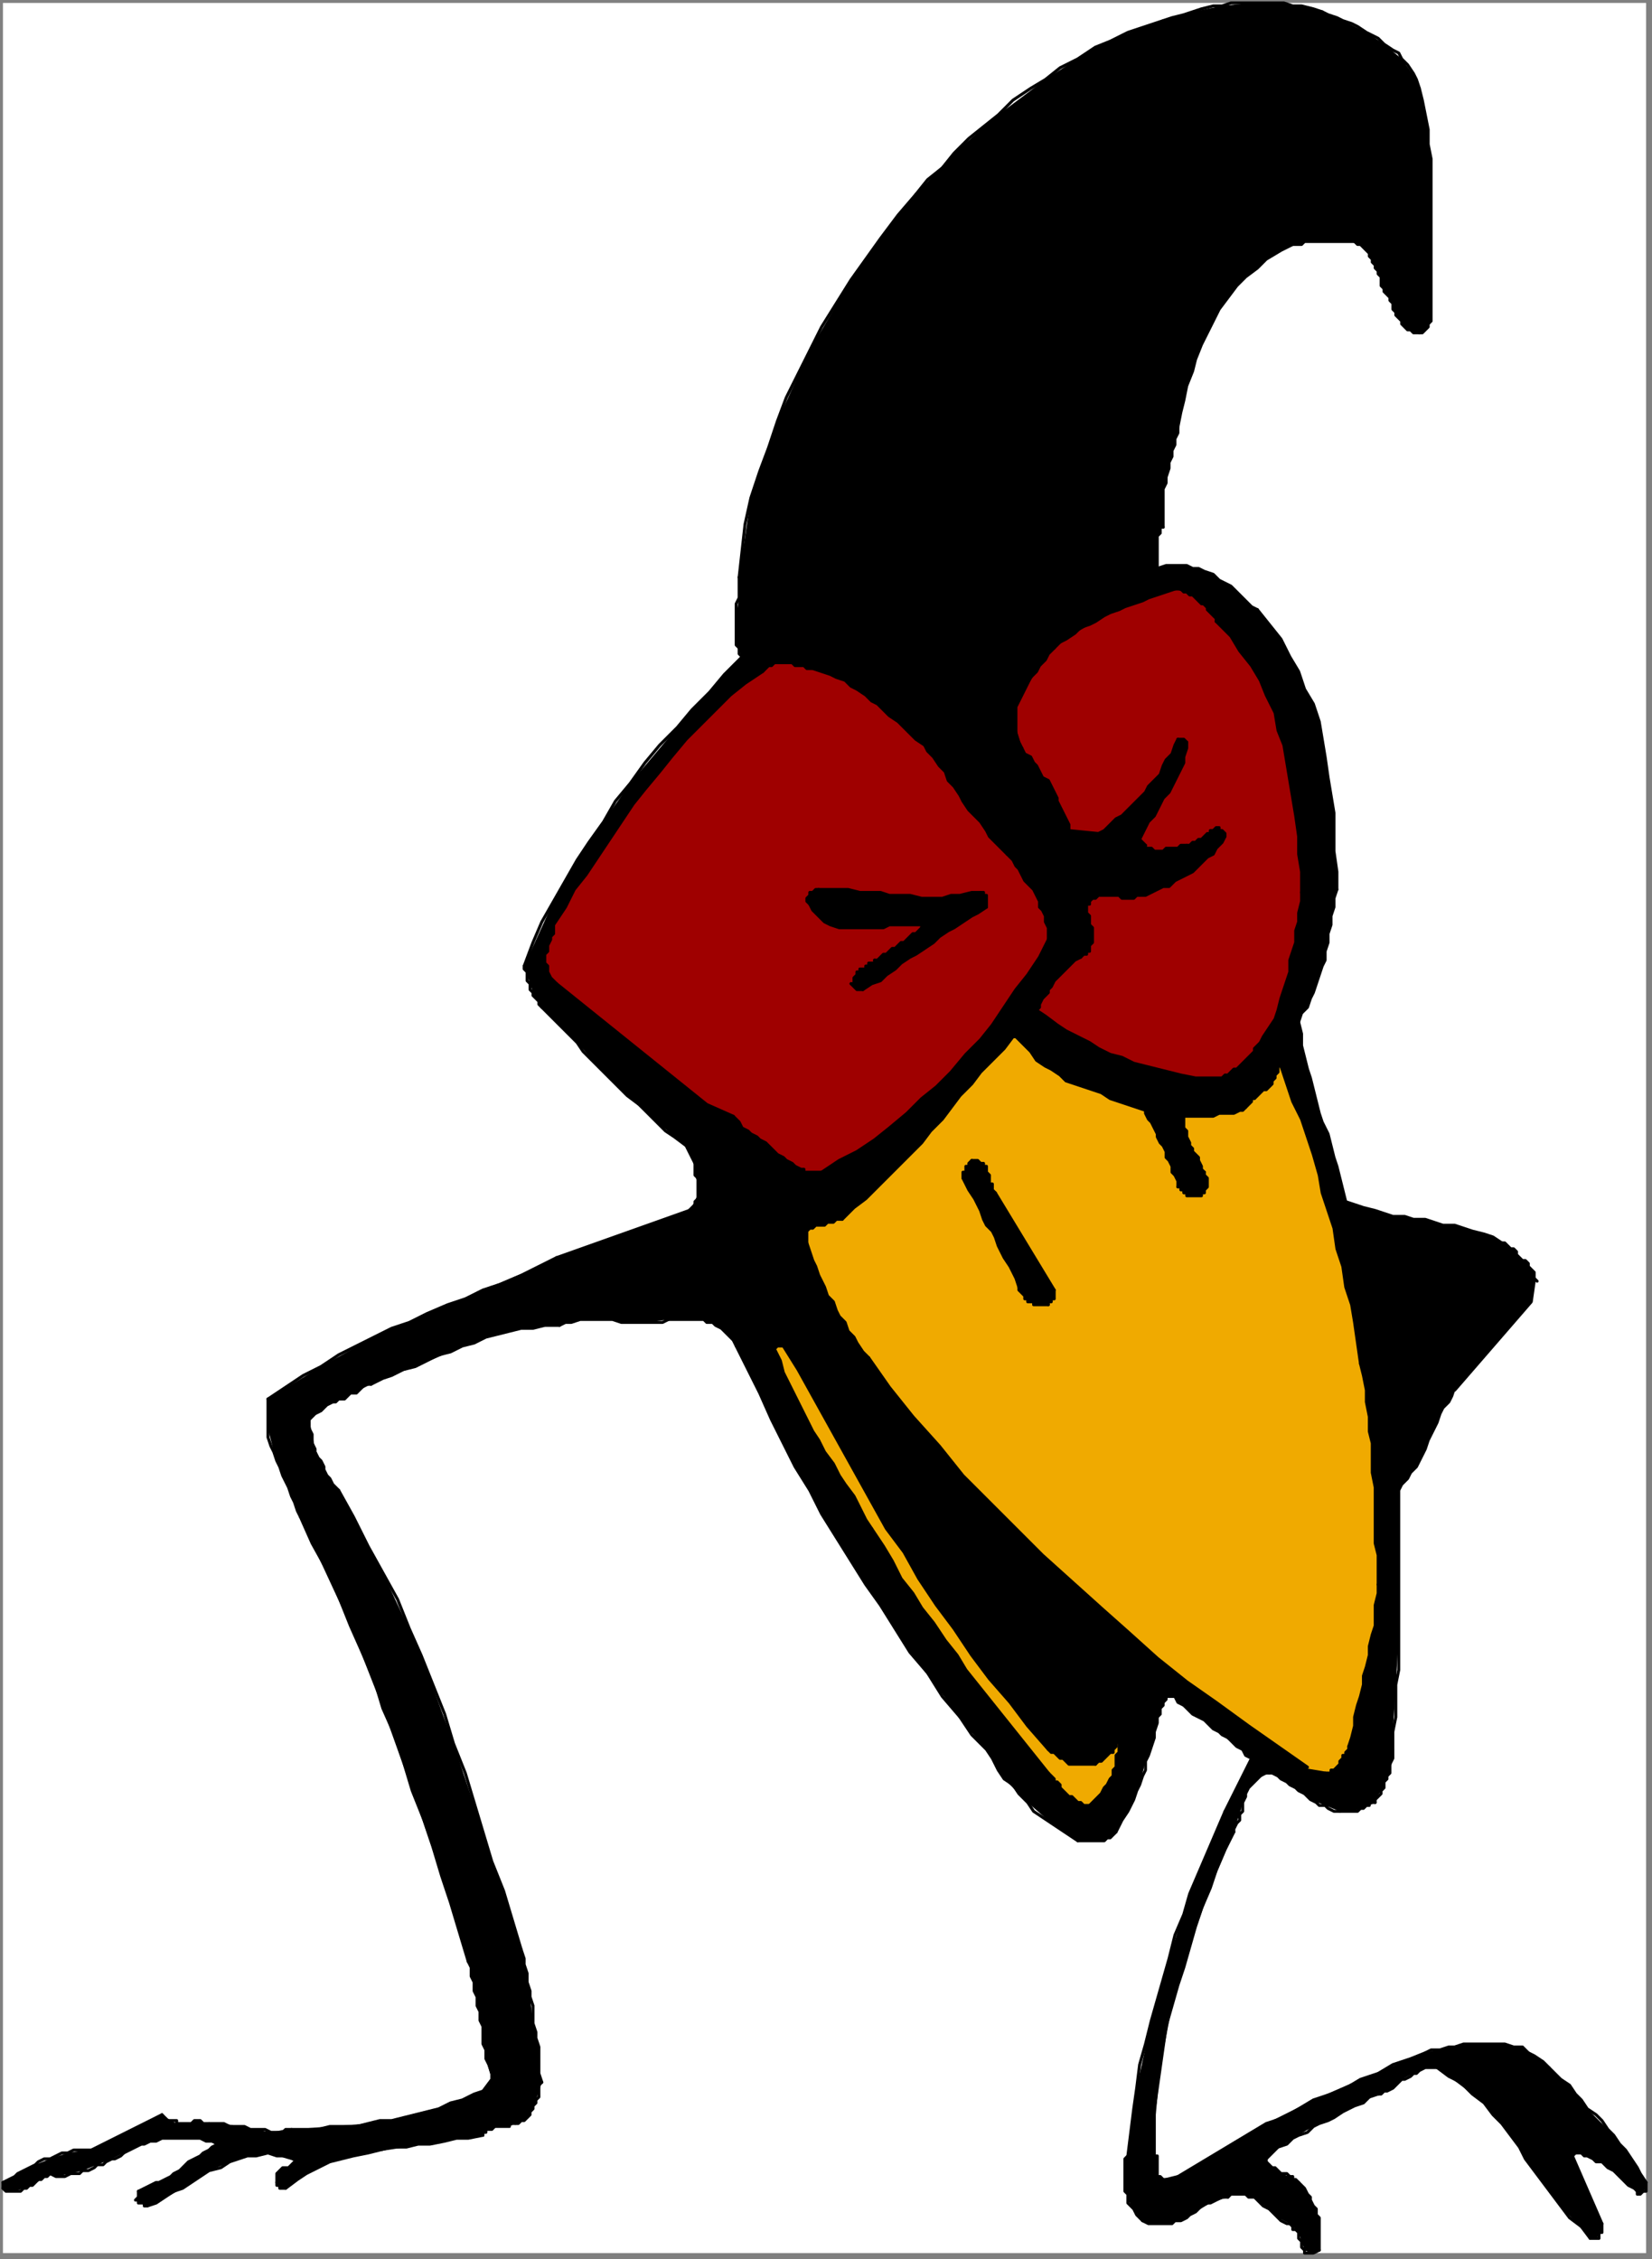<?xml version="1.0" encoding="UTF-8" standalone="no"?>
<svg
   xmlns:dc="http://purl.org/dc/elements/1.1/"
   xmlns:cc="http://creativecommons.org/ns#"
   xmlns:rdf="http://www.w3.org/1999/02/22-rdf-syntax-ns#"
   xmlns:svg="http://www.w3.org/2000/svg"
   xmlns="http://www.w3.org/2000/svg"
   xmlns:sodipodi="http://sodipodi.sourceforge.net/DTD/sodipodi-0.dtd"
   xmlns:inkscape="http://www.inkscape.org/namespaces/inkscape"
   version="1.0"
   width="148.431mm"
   height="202.935mm"
   id="svg358"
   sodipodi:docname="P_BRD007.WMF">
  <rect width="100%" height="100%" fill="#808080" stroke="none"/>
  <sodipodi:namedview
     pagecolor="#ffffff"
     bordercolor="#666666"
     borderopacity="1"
     objecttolerance="10"
     gridtolerance="10"
     guidetolerance="10"
     inkscape:pageopacity="0"
     inkscape:pageshadow="2"
     inkscape:window-width="640"
     inkscape:window-height="480"
     id="namedview360" />
  <defs
     id="defs6">
    <clipPath
       clipPathUnits="userSpaceOnUse"
       id="clipWmfPath1">
      <path
         d="M 0,0 L 560,0 L 560,766 L 0,766 z"
         id="path2" />
    </clipPath>
    <pattern
       id="WMFhbasepattern"
       patternUnits="userSpaceOnUse"
       width="6"
       height="6"
       x="0"
       y="0" />
  </defs>
  <path
     style="fill:#ffffff;fill-rule:evenodd;fill-opacity:1;stroke:none;"
     clip-path="url(#clipWmfPath1)"
     d="  M 1,1   L 559,1   L 559,765   L 1,765   z "
     id="path8" />
  <path
     style="fill:#000000;fill-rule:evenodd;fill-opacity:1;stroke:none;"
     clip-path="url(#clipWmfPath1)"
     d="  M 482,30   L 483,34   L 484,39   L 485,44   L 485,49   L 486,54   L 486,58   L 486,63   L 486,68   L 486,73   L 486,77   L 486,82   L 486,87   L 486,92   L 486,97   L 486,102   L 486,107   L 486,107   L 486,108   L 486,108   L 486,109   L 486,109   L 485,110   L 485,110   L 485,111   L 485,111   L 484,112   L 484,112   L 484,112   L 483,113   L 483,113   L 482,113   L 482,113   L 480,113   L 479,112   L 478,112   L 477,111   L 476,110   L 476,109   L 475,108   L 474,107   L 474,106   L 473,105   L 473,103   L 472,102   L 472,101   L 471,100   L 470,99   L 470,98   L 469,97   L 469,95   L 469,94   L 468,93   L 468,92   L 467,91   L 467,90   L 466,89   L 466,88   L 465,87   L 465,86   L 464,85   L 463,84   L 462,83   L 461,83   L 460,82   L 459,82   L 458,82   L 456,82   L 455,82   L 454,82   L 452,82   L 451,82   L 450,82   L 448,82   L 447,82   L 446,82   L 444,82   L 443,82   L 442,83   L 440,83   L 439,83   L 435,85   L 430,88   L 427,91   L 423,94   L 420,97   L 417,101   L 414,105   L 412,109   L 410,113   L 408,117   L 406,122   L 405,126   L 403,131   L 402,136   L 401,140   L 400,145   L 400,147   L 399,149   L 399,151   L 398,153   L 398,155   L 397,157   L 397,159   L 396,162   L 396,164   L 395,166   L 395,168   L 395,170   L 395,172   L 395,174   L 395,176   L 395,179   L 394,179   L 394,180   L 394,181   L 393,182   L 393,183   L 393,184   L 393,184   L 393,185   L 393,186   L 393,187   L 393,188   L 393,189   L 393,190   L 393,191   L 393,192   L 393,193   L 396,192   L 398,192   L 401,192   L 403,192   L 405,193   L 407,193   L 409,194   L 412,195   L 414,197   L 416,198   L 418,199   L 420,201   L 421,202   L 423,204   L 425,206   L 427,207   L 431,212   L 435,217   L 438,223   L 441,228   L 443,234   L 446,239   L 448,245   L 449,251   L 450,257   L 451,264   L 452,270   L 453,276   L 453,283   L 453,289   L 454,296   L 454,302   L 453,305   L 453,308   L 452,311   L 452,314   L 451,317   L 451,320   L 450,323   L 450,326   L 449,328   L 448,331   L 447,334   L 446,337   L 445,339   L 444,342   L 442,344   L 441,347   L 442,351   L 442,355   L 443,359   L 444,363   L 445,366   L 446,370   L 447,374   L 448,378   L 449,381   L 451,385   L 452,389   L 453,393   L 454,396   L 455,400   L 456,404   L 457,408   L 460,409   L 463,410   L 467,411   L 470,412   L 473,413   L 477,413   L 480,414   L 484,414   L 487,415   L 490,416   L 494,416   L 497,417   L 500,418   L 504,419   L 507,420   L 510,422   L 511,422   L 512,423   L 513,424   L 514,424   L 515,425   L 515,426   L 516,427   L 517,428   L 518,428   L 519,429   L 519,430   L 520,431   L 521,432   L 521,433   L 521,434   L 522,435   L 521,435   L 520,442   L 494,472   L 494,471   L 493,474   L 492,476   L 490,478   L 489,480   L 488,483   L 487,485   L 486,487   L 485,489   L 484,492   L 483,494   L 482,496   L 481,498   L 479,500   L 478,502   L 476,504   L 475,506   L 475,522   L 475,538   L 475,555   L 474,572   L 473,588   L 473,594   L 473,597   L 472,601   L 471,604   L 469,608   L 467,611   L 467,612   L 465,613   L 462,614   L 460,615   L 458,615   L 455,615   L 455,615   L 450,613   L 445,611   L 441,608   L 437,605   L 432,602   L 431,602   L 427,604   L 424,607   L 422,612   L 421,616   L 419,621   L 419,622   L 411,641   L 404,661   L 398,681   L 394,702   L 392,723   L 392,731   L 393,733   L 393,735   L 393,737   L 393,739   L 395,740   L 396,740   L 396,740   L 400,739   L 400,739   L 415,730   L 430,721   L 446,713   L 462,706   L 479,699   L 484,697   L 492,695   L 500,694   L 509,694   L 517,695   L 524,700   L 526,702   L 533,708   L 539,716   L 546,723   L 552,730   L 557,738   L 559,741   L 559,742   L 559,743   L 558,744   L 557,745   L 556,744   L 556,744   L 552,741   L 549,738   L 545,735   L 541,733   L 537,731   L 535,731   L 535,731   L 534,732   L 544,755   L 544,756   L 544,757   L 543,758   L 543,759   L 542,760   L 542,760   L 542,760   L 540,760   L 540,760   L 530,749   L 521,737   L 513,725   L 504,714   L 492,705   L 488,702   L 484,702   L 480,704   L 476,706   L 473,709   L 469,711   L 468,711   L 460,715   L 453,719   L 446,722   L 439,726   L 432,731   L 430,733   L 431,735   L 433,736   L 435,738   L 438,739   L 440,740   L 441,741   L 444,745   L 446,749   L 448,753   L 448,758   L 448,762   L 448,764   L 445,765   L 443,764   L 442,761   L 441,758   L 439,756   L 438,755   L 434,753   L 431,750   L 427,747   L 423,745   L 418,745   L 417,746   L 411,748   L 406,751   L 401,754   L 396,755   L 390,755   L 388,754   L 385,750   L 383,747   L 382,742   L 382,738   L 382,733   L 383,732   L 386,709   L 391,686   L 397,665   L 404,643   L 413,622   L 416,615   L 416,615   L 425,597   L 420,593   L 415,589   L 410,585   L 405,582   L 400,578   L 399,576   L 397,576   L 396,577   L 395,579   L 394,581   L 394,582   L 393,583   L 392,590   L 389,598   L 387,606   L 384,613   L 380,620   L 379,622   L 377,624   L 375,625   L 372,625   L 370,625   L 367,625   L 366,625   L 357,619   L 349,612   L 341,604   L 335,594   L 328,586   L 326,583   L 309,561   L 294,538   L 279,514   L 266,490   L 254,465   L 250,457   L 247,453   L 243,450   L 239,448   L 234,448   L 229,448   L 227,448   L 220,449   L 213,449   L 206,448   L 199,448   L 192,449   L 190,450   L 177,451   L 165,454   L 153,459   L 141,464   L 130,468   L 126,470   L 122,472   L 118,474   L 114,476   L 110,478   L 106,481   L 105,482   L 106,487   L 107,492   L 109,496   L 111,501   L 114,505   L 115,506   L 130,534   L 143,562   L 154,592   L 164,622   L 174,652   L 177,662   L 179,670   L 180,678   L 181,687   L 183,695   L 183,704   L 184,707   L 183,710   L 182,713   L 181,716   L 179,719   L 176,721   L 175,721   L 173,722   L 170,722   L 168,722   L 166,723   L 164,724   L 164,725   L 151,727   L 138,729   L 125,731   L 112,734   L 101,740   L 97,743   L 97,743   L 96,743   L 95,743   L 94,742   L 94,742   L 94,741   L 94,739   L 95,737   L 97,736   L 99,735   L 101,734   L 101,734   L 91,731   L 81,733   L 71,737   L 62,743   L 53,748   L 50,749   L 49,749   L 48,748   L 47,748   L 47,747   L 46,747   L 47,746   L 47,746   L 47,744   L 47,744   L 53,741   L 58,739   L 63,735   L 68,732   L 72,729   L 74,728   L 68,726   L 62,726   L 55,726   L 49,728   L 44,730   L 42,731   L 38,733   L 33,735   L 28,737   L 24,738   L 19,739   L 17,738   L 14,740   L 11,742   L 8,743   L 5,744   L 2,744   L 1,743   L 1,743   L 1,741   L 6,738   L 12,735   L 17,733   L 23,731   L 29,730   L 31,730   L 31,730   L 55,718   L 58,720   L 60,721   L 63,721   L 67,720   L 70,721   L 71,721   L 76,721   L 81,722   L 87,723   L 92,724   L 97,723   L 99,723   L 112,722   L 125,721   L 137,719   L 149,716   L 161,711   L 164,710   L 164,710   L 167,706   L 167,706   L 165,699   L 164,691   L 163,683   L 161,676   L 160,668   L 159,666   L 150,637   L 140,608   L 130,580   L 119,552   L 106,524   L 102,515   L 99,508   L 96,501   L 93,493   L 91,485   L 91,478   L 91,475   L 109,464   L 127,454   L 145,446   L 164,438   L 183,430   L 189,427   L 189,427   L 234,411   L 234,411   L 236,408   L 237,405   L 237,402   L 236,399   L 236,395   L 236,395   L 236,395   L 233,389   L 233,389   L 223,381   L 213,372   L 204,363   L 196,354   L 187,345   L 184,342   L 182,339   L 181,337   L 180,334   L 179,331   L 178,329   L 178,328   L 188,306   L 200,286   L 214,266   L 230,247   L 246,229   L 252,223   L 250,219   L 250,214   L 250,209   L 251,203   L 251,198   L 251,196   L 255,169   L 264,143   L 275,119   L 289,95   L 305,73   L 311,66   L 324,52   L 339,39   L 355,27   L 372,16   L 389,9   L 395,7   L 405,4   L 415,2   L 425,1   L 436,1   L 446,3   L 449,4   L 456,7   L 464,11   L 470,15   L 476,20   L 481,27   L 482,30  z "
     id="path10" />
  <path
     style="fill:none;stroke:#000000;stroke-width:1px;stroke-linecap:round;stroke-linejoin:round;stroke-miterlimit:4;stroke-dasharray:none;stroke-opacity:1;"
     clip-path="url(#clipWmfPath1)"
     d="  M 482,30   L 483,34   L 484,39   L 485,44   L 485,49   L 486,54   L 486,58   L 486,63   L 486,68   L 486,73   L 486,77   L 486,82   L 486,87   L 486,92   L 486,97   L 486,102   L 486,107  "
     id="path12" />
  <path
     style="fill:none;stroke:#000000;stroke-width:1px;stroke-linecap:round;stroke-linejoin:round;stroke-miterlimit:4;stroke-dasharray:none;stroke-opacity:1;"
     clip-path="url(#clipWmfPath1)"
     d="  M 486,107   L 486,107   L 486,108   L 486,108   L 486,109   L 486,109   L 485,110   L 485,110   L 485,111   L 485,111   L 484,112   L 484,112   L 484,112   L 483,113   L 483,113   L 482,113   L 482,113  "
     id="path14" />
  <path
     style="fill:none;stroke:#000000;stroke-width:1px;stroke-linecap:round;stroke-linejoin:round;stroke-miterlimit:4;stroke-dasharray:none;stroke-opacity:1;"
     clip-path="url(#clipWmfPath1)"
     d="  M 482,113   L 480,113   L 479,112   L 478,112   L 477,111   L 476,110   L 476,109   L 475,108   L 474,107   L 474,106   L 473,105   L 473,103   L 472,102   L 472,101   L 471,100   L 470,99   L 470,98  "
     id="path16" />
  <path
     style="fill:none;stroke:#000000;stroke-width:1px;stroke-linecap:round;stroke-linejoin:round;stroke-miterlimit:4;stroke-dasharray:none;stroke-opacity:1;"
     clip-path="url(#clipWmfPath1)"
     d="  M 470,98   L 469,97   L 469,95   L 469,94   L 468,93   L 468,92   L 467,91   L 467,90   L 466,89   L 466,88   L 465,87   L 465,86   L 464,85   L 463,84   L 462,83   L 461,83   L 460,82  "
     id="path18" />
  <path
     style="fill:none;stroke:#000000;stroke-width:1px;stroke-linecap:round;stroke-linejoin:round;stroke-miterlimit:4;stroke-dasharray:none;stroke-opacity:1;"
     clip-path="url(#clipWmfPath1)"
     d="  M 460,82   L 459,82   L 458,82   L 456,82   L 455,82   L 454,82   L 452,82   L 451,82   L 450,82   L 448,82   L 447,82   L 446,82   L 444,82   L 443,82   L 442,83   L 440,83   L 439,83  "
     id="path20" />
  <path
     style="fill:none;stroke:#000000;stroke-width:1px;stroke-linecap:round;stroke-linejoin:round;stroke-miterlimit:4;stroke-dasharray:none;stroke-opacity:1;"
     clip-path="url(#clipWmfPath1)"
     d="  M 439,83   L 435,85   L 430,88   L 427,91   L 423,94   L 420,97   L 417,101   L 414,105   L 412,109   L 410,113   L 408,117   L 406,122   L 405,126   L 403,131   L 402,136   L 401,140   L 400,145  "
     id="path22" />
  <path
     style="fill:none;stroke:#000000;stroke-width:1px;stroke-linecap:round;stroke-linejoin:round;stroke-miterlimit:4;stroke-dasharray:none;stroke-opacity:1;"
     clip-path="url(#clipWmfPath1)"
     d="  M 400,145   L 400,147   L 399,149   L 399,151   L 398,153   L 398,155   L 397,157   L 397,159   L 396,162   L 396,164   L 395,166   L 395,168   L 395,170   L 395,172   L 395,174   L 395,176   L 395,179  "
     id="path24" />
  <path
     style="fill:none;stroke:#000000;stroke-width:1px;stroke-linecap:round;stroke-linejoin:round;stroke-miterlimit:4;stroke-dasharray:none;stroke-opacity:1;"
     clip-path="url(#clipWmfPath1)"
     d="  M 395,179   L 394,179   L 394,180   L 394,181   L 393,182   L 393,183   L 393,184   L 393,184   L 393,185   L 393,186   L 393,187   L 393,188   L 393,189   L 393,190   L 393,191   L 393,192   L 393,193  "
     id="path26" />
  <path
     style="fill:none;stroke:#000000;stroke-width:1px;stroke-linecap:round;stroke-linejoin:round;stroke-miterlimit:4;stroke-dasharray:none;stroke-opacity:1;"
     clip-path="url(#clipWmfPath1)"
     d="  M 393,193   L 396,192   L 398,192   L 401,192   L 403,192   L 405,193   L 407,193   L 409,194   L 412,195   L 414,197   L 416,198   L 418,199   L 420,201   L 421,202   L 423,204   L 425,206   L 427,207  "
     id="path28" />
  <path
     style="fill:none;stroke:#000000;stroke-width:1px;stroke-linecap:round;stroke-linejoin:round;stroke-miterlimit:4;stroke-dasharray:none;stroke-opacity:1;"
     clip-path="url(#clipWmfPath1)"
     d="  M 427,207   L 431,212   L 435,217   L 438,223   L 441,228   L 443,234   L 446,239   L 448,245   L 449,251   L 450,257   L 451,264   L 452,270   L 453,276   L 453,283   L 453,289   L 454,296   L 454,302  "
     id="path30" />
  <path
     style="fill:none;stroke:#000000;stroke-width:1px;stroke-linecap:round;stroke-linejoin:round;stroke-miterlimit:4;stroke-dasharray:none;stroke-opacity:1;"
     clip-path="url(#clipWmfPath1)"
     d="  M 454,302   L 453,305   L 453,308   L 452,311   L 452,314   L 451,317   L 451,320   L 450,323   L 450,326   L 449,328   L 448,331   L 447,334   L 446,337   L 445,339   L 444,342   L 442,344   L 441,347  "
     id="path32" />
  <path
     style="fill:none;stroke:#000000;stroke-width:1px;stroke-linecap:round;stroke-linejoin:round;stroke-miterlimit:4;stroke-dasharray:none;stroke-opacity:1;"
     clip-path="url(#clipWmfPath1)"
     d="  M 441,347   L 442,351   L 442,355   L 443,359   L 444,363   L 445,366   L 446,370   L 447,374   L 448,378   L 449,381   L 451,385   L 452,389   L 453,393   L 454,396   L 455,400   L 456,404   L 457,408  "
     id="path34" />
  <path
     style="fill:none;stroke:#000000;stroke-width:1px;stroke-linecap:round;stroke-linejoin:round;stroke-miterlimit:4;stroke-dasharray:none;stroke-opacity:1;"
     clip-path="url(#clipWmfPath1)"
     d="  M 457,408   L 460,409   L 463,410   L 467,411   L 470,412   L 473,413   L 477,413   L 480,414   L 484,414   L 487,415   L 490,416   L 494,416   L 497,417   L 500,418   L 504,419   L 507,420   L 510,422  "
     id="path36" />
  <path
     style="fill:none;stroke:#000000;stroke-width:1px;stroke-linecap:round;stroke-linejoin:round;stroke-miterlimit:4;stroke-dasharray:none;stroke-opacity:1;"
     clip-path="url(#clipWmfPath1)"
     d="  M 510,422   L 511,422   L 512,423   L 513,424   L 514,424   L 515,425   L 515,426   L 516,427   L 517,428   L 518,428   L 519,429   L 519,430   L 520,431   L 521,432   L 521,433   L 521,434   L 522,435  "
     id="path38" />
  <path
     style="fill:none;stroke:#000000;stroke-width:1px;stroke-linecap:round;stroke-linejoin:round;stroke-miterlimit:4;stroke-dasharray:none;stroke-opacity:1;"
     clip-path="url(#clipWmfPath1)"
     d="  M 521,435   L 520,442   L 494,472  "
     id="path40" />
  <path
     style="fill:none;stroke:#000000;stroke-width:1px;stroke-linecap:round;stroke-linejoin:round;stroke-miterlimit:4;stroke-dasharray:none;stroke-opacity:1;"
     clip-path="url(#clipWmfPath1)"
     d="  M 494,471   L 493,474   L 492,476   L 490,478   L 489,480   L 488,483   L 487,485   L 486,487   L 485,489   L 484,492   L 483,494   L 482,496   L 481,498   L 479,500   L 478,502   L 476,504   L 475,506  "
     id="path42" />
  <path
     style="fill:none;stroke:#000000;stroke-width:1px;stroke-linecap:round;stroke-linejoin:round;stroke-miterlimit:4;stroke-dasharray:none;stroke-opacity:1;"
     clip-path="url(#clipWmfPath1)"
     d="  M 475,506   L 475,511   L 475,516   L 475,522   L 475,527   L 475,533   L 475,538   L 475,544   L 475,550   L 475,555   L 475,561   L 475,567   L 474,572   L 474,578   L 474,583   L 473,588   L 473,594  "
     id="path44" />
  <path
     style="fill:none;stroke:#000000;stroke-width:1px;stroke-linecap:round;stroke-linejoin:round;stroke-miterlimit:4;stroke-dasharray:none;stroke-opacity:1;"
     clip-path="url(#clipWmfPath1)"
     d="  M 473,594   L 473,595   L 473,596   L 473,597   L 472,599   L 472,600   L 472,601   L 472,602   L 471,603   L 471,604   L 470,605   L 470,607   L 469,608   L 469,609   L 468,610   L 467,611   L 467,612  "
     id="path46" />
  <path
     style="fill:none;stroke:#000000;stroke-width:1px;stroke-linecap:round;stroke-linejoin:round;stroke-miterlimit:4;stroke-dasharray:none;stroke-opacity:1;"
     clip-path="url(#clipWmfPath1)"
     d="  M 467,612   L 466,612   L 465,612   L 465,613   L 464,613   L 463,614   L 462,614   L 462,614   L 461,615   L 460,615   L 459,615   L 459,615   L 458,615   L 457,615   L 456,615   L 455,615   L 455,615  "
     id="path48" />
  <path
     style="fill:none;stroke:#000000;stroke-width:1px;stroke-linecap:round;stroke-linejoin:round;stroke-miterlimit:4;stroke-dasharray:none;stroke-opacity:1;"
     clip-path="url(#clipWmfPath1)"
     d="  M 455,615   L 453,615   L 451,614   L 450,613   L 448,613   L 447,612   L 445,611   L 444,610   L 443,609   L 441,608   L 440,607   L 438,606   L 437,605   L 435,604   L 434,603   L 432,602   L 431,602  "
     id="path50" />
  <path
     style="fill:none;stroke:#000000;stroke-width:1px;stroke-linecap:round;stroke-linejoin:round;stroke-miterlimit:4;stroke-dasharray:none;stroke-opacity:1;"
     clip-path="url(#clipWmfPath1)"
     d="  M 431,602   L 429,602   L 428,603   L 427,604   L 426,605   L 425,606   L 424,607   L 423,609   L 423,610   L 422,612   L 422,613   L 422,615   L 421,616   L 421,618   L 420,619   L 419,621   L 419,622  "
     id="path52" />
  <path
     style="fill:none;stroke:#000000;stroke-width:1px;stroke-linecap:round;stroke-linejoin:round;stroke-miterlimit:4;stroke-dasharray:none;stroke-opacity:1;"
     clip-path="url(#clipWmfPath1)"
     d="  M 419,622   L 416,628   L 413,635   L 411,641   L 408,648   L 406,654   L 404,661   L 402,668   L 400,674   L 398,681   L 396,688   L 395,695   L 394,702   L 393,709   L 392,716   L 392,723   L 392,731  "
     id="path54" />
  <path
     style="fill:none;stroke:#000000;stroke-width:1px;stroke-linecap:round;stroke-linejoin:round;stroke-miterlimit:4;stroke-dasharray:none;stroke-opacity:1;"
     clip-path="url(#clipWmfPath1)"
     d="  M 392,731   L 392,732   L 393,732   L 393,733   L 393,733   L 393,734   L 393,735   L 393,735   L 393,736   L 393,737   L 393,737   L 393,738   L 393,739   L 394,739   L 394,739   L 395,740   L 396,740  "
     id="path56" />
  <path
     style="fill:none;stroke:#000000;stroke-width:1px;stroke-linecap:round;stroke-linejoin:round;stroke-miterlimit:4;stroke-dasharray:none;stroke-opacity:1;"
     clip-path="url(#clipWmfPath1)"
     d="  M 396,740   L 400,739  "
     id="path58" />
  <path
     style="fill:none;stroke:#000000;stroke-width:1px;stroke-linecap:round;stroke-linejoin:round;stroke-miterlimit:4;stroke-dasharray:none;stroke-opacity:1;"
     clip-path="url(#clipWmfPath1)"
     d="  M 400,739   L 405,736   L 410,733   L 415,730   L 420,727   L 425,724   L 430,721   L 436,719   L 441,716   L 446,713   L 452,711   L 457,709   L 462,706   L 468,704   L 473,701   L 479,699   L 484,697  "
     id="path60" />
  <path
     style="fill:none;stroke:#000000;stroke-width:1px;stroke-linecap:round;stroke-linejoin:round;stroke-miterlimit:4;stroke-dasharray:none;stroke-opacity:1;"
     clip-path="url(#clipWmfPath1)"
     d="  M 484,697   L 486,696   L 489,696   L 492,695   L 494,695   L 497,694   L 500,694   L 503,694   L 506,694   L 509,694   L 511,694   L 514,695   L 517,695   L 519,697   L 521,698   L 524,700   L 526,702  "
     id="path62" />
  <path
     style="fill:none;stroke:#000000;stroke-width:1px;stroke-linecap:round;stroke-linejoin:round;stroke-miterlimit:4;stroke-dasharray:none;stroke-opacity:1;"
     clip-path="url(#clipWmfPath1)"
     d="  M 526,702   L 528,704   L 530,706   L 533,708   L 535,711   L 537,713   L 539,716   L 542,718   L 544,720   L 546,723   L 548,725   L 550,728   L 552,730   L 554,733   L 556,736   L 557,738   L 559,741  "
     id="path64" />
  <path
     style="fill:none;stroke:#000000;stroke-width:1px;stroke-linecap:round;stroke-linejoin:round;stroke-miterlimit:4;stroke-dasharray:none;stroke-opacity:1;"
     clip-path="url(#clipWmfPath1)"
     d="  M 559,741   L 559,741   L 559,742   L 559,742   L 559,743   L 559,743   L 559,743   L 559,744   L 558,744   L 558,744   L 558,744   L 557,745   L 557,745   L 557,745   L 556,745   L 556,744   L 556,744  "
     id="path66" />
  <path
     style="fill:none;stroke:#000000;stroke-width:1px;stroke-linecap:round;stroke-linejoin:round;stroke-miterlimit:4;stroke-dasharray:none;stroke-opacity:1;"
     clip-path="url(#clipWmfPath1)"
     d="  M 556,744   L 555,743   L 553,742   L 552,741   L 551,740   L 550,739   L 549,738   L 548,737   L 546,736   L 545,735   L 544,734   L 542,734   L 541,733   L 539,732   L 538,732   L 537,731   L 535,731  "
     id="path68" />
  <path
     style="fill:none;stroke:#000000;stroke-width:1px;stroke-linecap:round;stroke-linejoin:round;stroke-miterlimit:4;stroke-dasharray:none;stroke-opacity:1;"
     clip-path="url(#clipWmfPath1)"
     d="  M 535,731   L 534,732   L 544,755  "
     id="path70" />
  <path
     style="fill:none;stroke:#000000;stroke-width:1px;stroke-linecap:round;stroke-linejoin:round;stroke-miterlimit:4;stroke-dasharray:none;stroke-opacity:1;"
     clip-path="url(#clipWmfPath1)"
     d="  M 544,755   L 544,756   L 544,756   L 544,756   L 544,757   L 544,757   L 544,757   L 544,758   L 544,758   L 543,758   L 543,759   L 543,759   L 543,759   L 543,759   L 543,760   L 542,760   L 542,760  "
     id="path72" />
  <path
     style="fill:none;stroke:#000000;stroke-width:1px;stroke-linecap:round;stroke-linejoin:round;stroke-miterlimit:4;stroke-dasharray:none;stroke-opacity:1;"
     clip-path="url(#clipWmfPath1)"
     d="  M 542,760   L 540,760  "
     id="path74" />
  <path
     style="fill:none;stroke:#000000;stroke-width:1px;stroke-linecap:round;stroke-linejoin:round;stroke-miterlimit:4;stroke-dasharray:none;stroke-opacity:1;"
     clip-path="url(#clipWmfPath1)"
     d="  M 540,760   L 537,756   L 533,753   L 530,749   L 527,745   L 524,741   L 521,737   L 518,733   L 516,729   L 513,725   L 510,721   L 507,718   L 504,714   L 500,711   L 496,707   L 492,705   L 488,702  "
     id="path76" />
  <path
     style="fill:none;stroke:#000000;stroke-width:1px;stroke-linecap:round;stroke-linejoin:round;stroke-miterlimit:4;stroke-dasharray:none;stroke-opacity:1;"
     clip-path="url(#clipWmfPath1)"
     d="  M 488,702   L 487,702   L 485,702   L 484,702   L 482,703   L 481,704   L 480,704   L 479,705   L 477,706   L 476,706   L 475,707   L 474,708   L 473,709   L 471,710   L 470,710   L 469,711   L 468,711  "
     id="path78" />
  <path
     style="fill:none;stroke:#000000;stroke-width:1px;stroke-linecap:round;stroke-linejoin:round;stroke-miterlimit:4;stroke-dasharray:none;stroke-opacity:1;"
     clip-path="url(#clipWmfPath1)"
     d="  M 468,711   L 465,712   L 463,714   L 460,715   L 458,716   L 456,717   L 453,719   L 451,720   L 448,721   L 446,722   L 444,724   L 441,725   L 439,726   L 437,728   L 434,729   L 432,731   L 430,733  "
     id="path80" />
  <path
     style="fill:none;stroke:#000000;stroke-width:1px;stroke-linecap:round;stroke-linejoin:round;stroke-miterlimit:4;stroke-dasharray:none;stroke-opacity:1;"
     clip-path="url(#clipWmfPath1)"
     d="  M 430,733   L 430,734   L 430,734   L 431,735   L 431,735   L 432,736   L 433,736   L 434,737   L 434,737   L 435,738   L 436,738   L 437,738   L 438,739   L 439,739   L 439,740   L 440,740   L 441,741  "
     id="path82" />
  <path
     style="fill:none;stroke:#000000;stroke-width:1px;stroke-linecap:round;stroke-linejoin:round;stroke-miterlimit:4;stroke-dasharray:none;stroke-opacity:1;"
     clip-path="url(#clipWmfPath1)"
     d="  M 441,741   L 442,742   L 443,743   L 444,745   L 445,746   L 445,747   L 446,749   L 447,750   L 447,752   L 448,753   L 448,755   L 448,756   L 448,758   L 448,759   L 448,761   L 448,762   L 448,764  "
     id="path84" />
  <path
     style="fill:none;stroke:#000000;stroke-width:1px;stroke-linecap:round;stroke-linejoin:round;stroke-miterlimit:4;stroke-dasharray:none;stroke-opacity:1;"
     clip-path="url(#clipWmfPath1)"
     d="  M 448,764   L 446,765   L 445,765   L 445,765   L 444,765   L 443,765   L 443,764   L 442,763   L 442,762   L 442,761   L 441,760   L 441,759   L 441,758   L 440,757   L 439,757   L 439,756   L 438,755  "
     id="path86" />
  <path
     style="fill:none;stroke:#000000;stroke-width:1px;stroke-linecap:round;stroke-linejoin:round;stroke-miterlimit:4;stroke-dasharray:none;stroke-opacity:1;"
     clip-path="url(#clipWmfPath1)"
     d="  M 438,755   L 437,755   L 435,754   L 434,753   L 433,752   L 432,751   L 431,750   L 429,749   L 428,748   L 427,747   L 426,746   L 424,746   L 423,745   L 421,745   L 420,745   L 418,745   L 417,746  "
     id="path88" />
  <path
     style="fill:none;stroke:#000000;stroke-width:1px;stroke-linecap:round;stroke-linejoin:round;stroke-miterlimit:4;stroke-dasharray:none;stroke-opacity:1;"
     clip-path="url(#clipWmfPath1)"
     d="  M 417,746   L 415,746   L 413,747   L 411,748   L 410,748   L 408,749   L 406,751   L 404,752   L 403,753   L 401,754   L 399,754   L 398,755   L 396,755   L 394,755   L 392,755   L 390,755   L 388,754  "
     id="path90" />
  <path
     style="fill:none;stroke:#000000;stroke-width:1px;stroke-linecap:round;stroke-linejoin:round;stroke-miterlimit:4;stroke-dasharray:none;stroke-opacity:1;"
     clip-path="url(#clipWmfPath1)"
     d="  M 388,754   L 387,753   L 386,752   L 385,750   L 384,749   L 383,748   L 383,747   L 383,745   L 382,744   L 382,742   L 382,741   L 382,739   L 382,738   L 382,736   L 382,735   L 382,733   L 383,732  "
     id="path92" />
  <path
     style="fill:none;stroke:#000000;stroke-width:1px;stroke-linecap:round;stroke-linejoin:round;stroke-miterlimit:4;stroke-dasharray:none;stroke-opacity:1;"
     clip-path="url(#clipWmfPath1)"
     d="  M 383,732   L 384,724   L 385,716   L 386,709   L 387,701   L 389,694   L 391,686   L 393,679   L 395,672   L 397,665   L 399,657   L 402,650   L 404,643   L 407,636   L 410,629   L 413,622   L 416,615  "
     id="path94" />
  <path
     style="fill:none;stroke:#000000;stroke-width:1px;stroke-linecap:round;stroke-linejoin:round;stroke-miterlimit:4;stroke-dasharray:none;stroke-opacity:1;"
     clip-path="url(#clipWmfPath1)"
     d="  M 416,615   L 425,597  "
     id="path96" />
  <path
     style="fill:none;stroke:#000000;stroke-width:1px;stroke-linecap:round;stroke-linejoin:round;stroke-miterlimit:4;stroke-dasharray:none;stroke-opacity:1;"
     clip-path="url(#clipWmfPath1)"
     d="  M 425,597   L 423,596   L 422,594   L 420,593   L 419,592   L 417,590   L 415,589   L 414,588   L 412,587   L 410,585   L 409,584   L 407,583   L 405,582   L 403,580   L 402,579   L 400,578   L 399,576  "
     id="path98" />
  <path
     style="fill:none;stroke:#000000;stroke-width:1px;stroke-linecap:round;stroke-linejoin:round;stroke-miterlimit:4;stroke-dasharray:none;stroke-opacity:1;"
     clip-path="url(#clipWmfPath1)"
     d="  M 399,576   L 398,576   L 397,576   L 397,576   L 396,576   L 396,577   L 396,577   L 395,578   L 395,578   L 395,579   L 395,579   L 394,580   L 394,581   L 394,581   L 394,582   L 394,582   L 393,583  "
     id="path100" />
  <path
     style="fill:none;stroke:#000000;stroke-width:1px;stroke-linecap:round;stroke-linejoin:round;stroke-miterlimit:4;stroke-dasharray:none;stroke-opacity:1;"
     clip-path="url(#clipWmfPath1)"
     d="  M 393,583   L 393,585   L 392,588   L 392,590   L 391,593   L 390,596   L 389,598   L 389,601   L 388,603   L 387,606   L 386,608   L 385,611   L 384,613   L 383,615   L 381,618   L 380,620   L 379,622  "
     id="path102" />
  <path
     style="fill:none;stroke:#000000;stroke-width:1px;stroke-linecap:round;stroke-linejoin:round;stroke-miterlimit:4;stroke-dasharray:none;stroke-opacity:1;"
     clip-path="url(#clipWmfPath1)"
     d="  M 379,622   L 378,623   L 378,623   L 377,624   L 376,624   L 375,625   L 375,625   L 374,625   L 373,625   L 372,625   L 371,625   L 370,625   L 370,625   L 369,625   L 368,625   L 367,625   L 366,625  "
     id="path104" />
  <path
     style="fill:none;stroke:#000000;stroke-width:1px;stroke-linecap:round;stroke-linejoin:round;stroke-miterlimit:4;stroke-dasharray:none;stroke-opacity:1;"
     clip-path="url(#clipWmfPath1)"
     d="  M 366,625   L 363,623   L 360,621   L 357,619   L 354,617   L 351,615   L 349,612   L 346,609   L 344,606   L 341,604   L 339,601   L 337,597   L 335,594   L 332,591   L 330,589   L 328,586   L 326,583  "
     id="path106" />
  <path
     style="fill:none;stroke:#000000;stroke-width:1px;stroke-linecap:round;stroke-linejoin:round;stroke-miterlimit:4;stroke-dasharray:none;stroke-opacity:1;"
     clip-path="url(#clipWmfPath1)"
     d="  M 326,583   L 320,576   L 315,568   L 309,561   L 304,553   L 299,545   L 294,538   L 289,530   L 284,522   L 279,514   L 275,506   L 270,498   L 266,490   L 262,482   L 258,473   L 254,465   L 250,457  "
     id="path108" />
  <path
     style="fill:none;stroke:#000000;stroke-width:1px;stroke-linecap:round;stroke-linejoin:round;stroke-miterlimit:4;stroke-dasharray:none;stroke-opacity:1;"
     clip-path="url(#clipWmfPath1)"
     d="  M 250,457   L 249,455   L 248,454   L 247,453   L 246,452   L 245,451   L 243,450   L 242,449   L 240,449   L 239,448   L 237,448   L 236,448   L 234,448   L 233,448   L 231,448   L 229,448   L 227,448  "
     id="path110" />
  <path
     style="fill:none;stroke:#000000;stroke-width:1px;stroke-linecap:round;stroke-linejoin:round;stroke-miterlimit:4;stroke-dasharray:none;stroke-opacity:1;"
     clip-path="url(#clipWmfPath1)"
     d="  M 227,448   L 225,449   L 223,449   L 220,449   L 218,449   L 216,449   L 213,449   L 211,449   L 208,448   L 206,448   L 204,448   L 201,448   L 199,448   L 197,448   L 194,449   L 192,449   L 190,450  "
     id="path112" />
  <path
     style="fill:none;stroke:#000000;stroke-width:1px;stroke-linecap:round;stroke-linejoin:round;stroke-miterlimit:4;stroke-dasharray:none;stroke-opacity:1;"
     clip-path="url(#clipWmfPath1)"
     d="  M 190,450   L 185,450   L 181,451   L 177,451   L 173,452   L 169,453   L 165,454   L 161,456   L 157,457   L 153,459   L 149,460   L 145,462   L 141,464   L 137,465   L 133,467   L 130,468   L 126,470  "
     id="path114" />
  <path
     style="fill:none;stroke:#000000;stroke-width:1px;stroke-linecap:round;stroke-linejoin:round;stroke-miterlimit:4;stroke-dasharray:none;stroke-opacity:1;"
     clip-path="url(#clipWmfPath1)"
     d="  M 126,470   L 124,470   L 123,471   L 122,472   L 121,473   L 119,473   L 118,474   L 117,475   L 115,475   L 114,476   L 113,476   L 111,477   L 110,478   L 109,479   L 107,480   L 106,481   L 105,482  "
     id="path116" />
  <path
     style="fill:none;stroke:#000000;stroke-width:1px;stroke-linecap:round;stroke-linejoin:round;stroke-miterlimit:4;stroke-dasharray:none;stroke-opacity:1;"
     clip-path="url(#clipWmfPath1)"
     d="  M 105,482   L 105,484   L 105,485   L 106,487   L 106,489   L 106,490   L 107,492   L 107,493   L 108,495   L 109,496   L 110,498   L 110,499   L 111,501   L 112,502   L 113,504   L 114,505   L 115,506  "
     id="path118" />
  <path
     style="fill:none;stroke:#000000;stroke-width:1px;stroke-linecap:round;stroke-linejoin:round;stroke-miterlimit:4;stroke-dasharray:none;stroke-opacity:1;"
     clip-path="url(#clipWmfPath1)"
     d="  M 115,506   L 120,515   L 125,525   L 130,534   L 135,543   L 139,553   L 143,562   L 147,572   L 151,582   L 154,592   L 158,602   L 161,612   L 164,622   L 167,632   L 171,642   L 174,652   L 177,662  "
     id="path120" />
  <path
     style="fill:none;stroke:#000000;stroke-width:1px;stroke-linecap:round;stroke-linejoin:round;stroke-miterlimit:4;stroke-dasharray:none;stroke-opacity:1;"
     clip-path="url(#clipWmfPath1)"
     d="  M 177,662   L 178,665   L 178,667   L 179,670   L 179,673   L 180,676   L 180,678   L 181,681   L 181,684   L 181,687   L 182,690   L 182,692   L 183,695   L 183,698   L 183,701   L 183,704   L 184,707  "
     id="path122" />
  <path
     style="fill:none;stroke:#000000;stroke-width:1px;stroke-linecap:round;stroke-linejoin:round;stroke-miterlimit:4;stroke-dasharray:none;stroke-opacity:1;"
     clip-path="url(#clipWmfPath1)"
     d="  M 184,707   L 183,708   L 183,709   L 183,710   L 183,711   L 183,712   L 182,713   L 182,714   L 181,715   L 181,716   L 180,717   L 180,718   L 179,719   L 178,720   L 177,720   L 176,721   L 175,721  "
     id="path124" />
  <path
     style="fill:none;stroke:#000000;stroke-width:1px;stroke-linecap:round;stroke-linejoin:round;stroke-miterlimit:4;stroke-dasharray:none;stroke-opacity:1;"
     clip-path="url(#clipWmfPath1)"
     d="  M 175,721   L 174,721   L 173,721   L 173,722   L 172,722   L 171,722   L 170,722   L 170,722   L 169,722   L 168,722   L 167,723   L 167,723   L 166,723   L 165,723   L 165,724   L 164,724   L 164,725  "
     id="path126" />
  <path
     style="fill:none;stroke:#000000;stroke-width:1px;stroke-linecap:round;stroke-linejoin:round;stroke-miterlimit:4;stroke-dasharray:none;stroke-opacity:1;"
     clip-path="url(#clipWmfPath1)"
     d="  M 164,725   L 159,726   L 155,726   L 151,727   L 146,728   L 142,728   L 138,729   L 133,729   L 129,730   L 125,731   L 120,732   L 116,733   L 112,734   L 108,736   L 104,738   L 101,740   L 97,743  "
     id="path128" />
  <path
     style="fill:none;stroke:#000000;stroke-width:1px;stroke-linecap:round;stroke-linejoin:round;stroke-miterlimit:4;stroke-dasharray:none;stroke-opacity:1;"
     clip-path="url(#clipWmfPath1)"
     d="  M 97,743   L 97,743   L 97,743   L 97,743   L 96,743   L 96,743   L 96,743   L 96,743   L 95,743   L 95,743   L 95,742   L 95,742   L 94,742   L 94,742   L 94,742   L 94,742   L 94,741  "
     id="path130" />
  <path
     style="fill:none;stroke:#000000;stroke-width:1px;stroke-linecap:round;stroke-linejoin:round;stroke-miterlimit:4;stroke-dasharray:none;stroke-opacity:1;"
     clip-path="url(#clipWmfPath1)"
     d="  M 94,741   L 94,740   L 94,740   L 94,739   L 94,738   L 94,738   L 95,737   L 95,737   L 96,736   L 97,736   L 97,736   L 98,736   L 99,735   L 99,735   L 100,734   L 101,734   L 101,734  "
     id="path132" />
  <path
     style="fill:none;stroke:#000000;stroke-width:1px;stroke-linecap:round;stroke-linejoin:round;stroke-miterlimit:4;stroke-dasharray:none;stroke-opacity:1;"
     clip-path="url(#clipWmfPath1)"
     d="  M 101,734   L 98,732   L 94,732   L 91,731   L 87,732   L 84,732   L 81,733   L 78,734   L 75,736   L 71,737   L 68,739   L 65,741   L 62,743   L 59,744   L 56,746   L 53,748   L 50,749  "
     id="path134" />
  <path
     style="fill:none;stroke:#000000;stroke-width:1px;stroke-linecap:round;stroke-linejoin:round;stroke-miterlimit:4;stroke-dasharray:none;stroke-opacity:1;"
     clip-path="url(#clipWmfPath1)"
     d="  M 50,749   L 50,749   L 49,749   L 49,749   L 49,749   L 49,748   L 48,748   L 48,748   L 48,748   L 47,748   L 47,748   L 47,748   L 47,747   L 47,747   L 46,747   L 46,747   L 47,746  "
     id="path136" />
  <path
     style="fill:none;stroke:#000000;stroke-width:1px;stroke-linecap:round;stroke-linejoin:round;stroke-miterlimit:4;stroke-dasharray:none;stroke-opacity:1;"
     clip-path="url(#clipWmfPath1)"
     d="  M 47,746   L 47,744  "
     id="path138" />
  <path
     style="fill:none;stroke:#000000;stroke-width:1px;stroke-linecap:round;stroke-linejoin:round;stroke-miterlimit:4;stroke-dasharray:none;stroke-opacity:1;"
     clip-path="url(#clipWmfPath1)"
     d="  M 47,744   L 49,743   L 51,742   L 53,741   L 54,741   L 56,740   L 58,739   L 59,738   L 61,737   L 63,735   L 64,734   L 66,733   L 68,732   L 69,731   L 71,730   L 72,729   L 74,728  "
     id="path140" />
  <path
     style="fill:none;stroke:#000000;stroke-width:1px;stroke-linecap:round;stroke-linejoin:round;stroke-miterlimit:4;stroke-dasharray:none;stroke-opacity:1;"
     clip-path="url(#clipWmfPath1)"
     d="  M 74,728   L 72,727   L 70,727   L 68,726   L 66,726   L 64,726   L 62,726   L 60,726   L 57,726   L 55,726   L 53,727   L 51,727   L 49,728   L 48,728   L 46,729   L 44,730   L 42,731  "
     id="path142" />
  <path
     style="fill:none;stroke:#000000;stroke-width:1px;stroke-linecap:round;stroke-linejoin:round;stroke-miterlimit:4;stroke-dasharray:none;stroke-opacity:1;"
     clip-path="url(#clipWmfPath1)"
     d="  M 42,731   L 41,732   L 39,733   L 38,733   L 36,734   L 35,735   L 33,735   L 32,736   L 30,737   L 28,737   L 27,738   L 25,738   L 24,738   L 22,739   L 20,739   L 19,739   L 17,738  "
     id="path144" />
  <path
     style="fill:none;stroke:#000000;stroke-width:1px;stroke-linecap:round;stroke-linejoin:round;stroke-miterlimit:4;stroke-dasharray:none;stroke-opacity:1;"
     clip-path="url(#clipWmfPath1)"
     d="  M 17,738   L 16,739   L 15,739   L 14,740   L 13,740   L 12,741   L 11,742   L 10,742   L 9,743   L 8,743   L 7,744   L 6,744   L 5,744   L 4,744   L 3,744   L 2,744   L 1,743  "
     id="path146" />
  <path
     style="fill:none;stroke:#000000;stroke-width:1px;stroke-linecap:round;stroke-linejoin:round;stroke-miterlimit:4;stroke-dasharray:none;stroke-opacity:1;"
     clip-path="url(#clipWmfPath1)"
     d="  M 1,743   L 1,741  "
     id="path148" />
  <path
     style="fill:none;stroke:#000000;stroke-width:1px;stroke-linecap:round;stroke-linejoin:round;stroke-miterlimit:4;stroke-dasharray:none;stroke-opacity:1;"
     clip-path="url(#clipWmfPath1)"
     d="  M 1,741   L 3,740   L 5,739   L 6,738   L 8,737   L 10,736   L 12,735   L 13,734   L 15,733   L 17,733   L 19,732   L 21,731   L 23,731   L 25,730   L 27,730   L 29,730   L 31,730  "
     id="path150" />
  <path
     style="fill:none;stroke:#000000;stroke-width:1px;stroke-linecap:round;stroke-linejoin:round;stroke-miterlimit:4;stroke-dasharray:none;stroke-opacity:1;"
     clip-path="url(#clipWmfPath1)"
     d="  M 31,730   L 55,718  "
     id="path152" />
  <path
     style="fill:none;stroke:#000000;stroke-width:1px;stroke-linecap:round;stroke-linejoin:round;stroke-miterlimit:4;stroke-dasharray:none;stroke-opacity:1;"
     clip-path="url(#clipWmfPath1)"
     d="  M 55,718   L 56,719   L 57,720   L 58,720   L 59,720   L 60,720   L 60,721   L 61,721   L 62,721   L 63,721   L 65,721   L 66,720   L 67,720   L 68,720   L 69,721   L 70,721   L 71,721  "
     id="path154" />
  <path
     style="fill:none;stroke:#000000;stroke-width:1px;stroke-linecap:round;stroke-linejoin:round;stroke-miterlimit:4;stroke-dasharray:none;stroke-opacity:1;"
     clip-path="url(#clipWmfPath1)"
     d="  M 71,721   L 73,721   L 74,721   L 76,721   L 78,722   L 80,722   L 81,722   L 83,722   L 85,723   L 87,723   L 89,723   L 90,723   L 92,724   L 94,724   L 96,724   L 97,723   L 99,723  "
     id="path156" />
  <path
     style="fill:none;stroke:#000000;stroke-width:1px;stroke-linecap:round;stroke-linejoin:round;stroke-miterlimit:4;stroke-dasharray:none;stroke-opacity:1;"
     clip-path="url(#clipWmfPath1)"
     d="  M 99,723   L 104,723   L 108,723   L 112,722   L 116,722   L 121,722   L 125,721   L 129,720   L 133,720   L 137,719   L 141,718   L 145,717   L 149,716   L 153,714   L 157,713   L 161,711   L 164,710  "
     id="path158" />
  <path
     style="fill:none;stroke:#000000;stroke-width:1px;stroke-linecap:round;stroke-linejoin:round;stroke-miterlimit:4;stroke-dasharray:none;stroke-opacity:1;"
     clip-path="url(#clipWmfPath1)"
     d="  M 164,710   L 167,706  "
     id="path160" />
  <path
     style="fill:none;stroke:#000000;stroke-width:1px;stroke-linecap:round;stroke-linejoin:round;stroke-miterlimit:4;stroke-dasharray:none;stroke-opacity:1;"
     clip-path="url(#clipWmfPath1)"
     d="  M 167,706   L 167,704   L 166,701   L 165,699   L 165,696   L 164,694   L 164,691   L 164,688   L 163,686   L 163,683   L 162,681   L 162,678   L 161,676   L 161,673   L 160,671   L 160,668   L 159,666  "
     id="path162" />
  <path
     style="fill:none;stroke:#000000;stroke-width:1px;stroke-linecap:round;stroke-linejoin:round;stroke-miterlimit:4;stroke-dasharray:none;stroke-opacity:1;"
     clip-path="url(#clipWmfPath1)"
     d="  M 159,666   L 156,656   L 153,646   L 150,637   L 147,627   L 144,618   L 140,608   L 137,598   L 134,589   L 130,580   L 127,570   L 123,561   L 119,552   L 115,542   L 111,533   L 106,524   L 102,515  "
     id="path164" />
  <path
     style="fill:none;stroke:#000000;stroke-width:1px;stroke-linecap:round;stroke-linejoin:round;stroke-miterlimit:4;stroke-dasharray:none;stroke-opacity:1;"
     clip-path="url(#clipWmfPath1)"
     d="  M 102,515   L 101,513   L 100,510   L 99,508   L 98,505   L 97,503   L 96,501   L 95,498   L 94,496   L 93,493   L 92,491   L 91,488   L 91,485   L 91,483   L 91,480   L 91,478   L 91,475  "
     id="path166" />
  <path
     style="fill:none;stroke:#000000;stroke-width:1px;stroke-linecap:round;stroke-linejoin:round;stroke-miterlimit:4;stroke-dasharray:none;stroke-opacity:1;"
     clip-path="url(#clipWmfPath1)"
     d="  M 91,475   L 97,471   L 103,467   L 109,464   L 115,460   L 121,457   L 127,454   L 133,451   L 139,449   L 145,446   L 152,443   L 158,441   L 164,438   L 170,436   L 177,433   L 183,430   L 189,427  "
     id="path168" />
  <path
     style="fill:none;stroke:#000000;stroke-width:1px;stroke-linecap:round;stroke-linejoin:round;stroke-miterlimit:4;stroke-dasharray:none;stroke-opacity:1;"
     clip-path="url(#clipWmfPath1)"
     d="  M 189,427   L 234,411  "
     id="path170" />
  <path
     style="fill:none;stroke:#000000;stroke-width:1px;stroke-linecap:round;stroke-linejoin:round;stroke-miterlimit:4;stroke-dasharray:none;stroke-opacity:1;"
     clip-path="url(#clipWmfPath1)"
     d="  M 234,411   L 235,410   L 236,409   L 236,408   L 237,407   L 237,406   L 237,405   L 237,404   L 237,403   L 237,402   L 237,401   L 237,400   L 236,399   L 236,398   L 236,396   L 236,395   L 236,395  "
     id="path172" />
  <path
     style="fill:none;stroke:#000000;stroke-width:1px;stroke-linecap:round;stroke-linejoin:round;stroke-miterlimit:4;stroke-dasharray:none;stroke-opacity:1;"
     clip-path="url(#clipWmfPath1)"
     d="  M 236,395   L 233,389  "
     id="path174" />
  <path
     style="fill:none;stroke:#000000;stroke-width:1px;stroke-linecap:round;stroke-linejoin:round;stroke-miterlimit:4;stroke-dasharray:none;stroke-opacity:1;"
     clip-path="url(#clipWmfPath1)"
     d="  M 233,389   L 229,386   L 226,384   L 223,381   L 220,378   L 217,375   L 213,372   L 210,369   L 207,366   L 204,363   L 201,360   L 198,357   L 196,354   L 193,351   L 190,348   L 187,345   L 184,342  "
     id="path176" />
  <path
     style="fill:none;stroke:#000000;stroke-width:1px;stroke-linecap:round;stroke-linejoin:round;stroke-miterlimit:4;stroke-dasharray:none;stroke-opacity:1;"
     clip-path="url(#clipWmfPath1)"
     d="  M 184,342   L 183,341   L 183,340   L 182,339   L 182,339   L 181,338   L 181,337   L 180,336   L 180,335   L 180,334   L 179,333   L 179,332   L 179,331   L 179,330   L 178,329   L 178,329   L 178,328  "
     id="path178" />
  <path
     style="fill:none;stroke:#000000;stroke-width:1px;stroke-linecap:round;stroke-linejoin:round;stroke-miterlimit:4;stroke-dasharray:none;stroke-opacity:1;"
     clip-path="url(#clipWmfPath1)"
     d="  M 178,328   L 181,320   L 184,313   L 188,306   L 192,299   L 196,292   L 200,286   L 205,279   L 209,272   L 214,266   L 219,259   L 224,253   L 230,247   L 235,241   L 241,235   L 246,229   L 252,223  "
     id="path180" />
  <path
     style="fill:none;stroke:#000000;stroke-width:1px;stroke-linecap:round;stroke-linejoin:round;stroke-miterlimit:4;stroke-dasharray:none;stroke-opacity:1;"
     clip-path="url(#clipWmfPath1)"
     d="  M 252,223   L 251,222   L 251,220   L 250,219   L 250,217   L 250,216   L 250,214   L 250,212   L 250,210   L 250,209   L 250,207   L 250,205   L 251,203   L 251,202   L 251,200   L 251,198   L 251,196  "
     id="path182" />
  <path
     style="fill:none;stroke:#000000;stroke-width:1px;stroke-linecap:round;stroke-linejoin:round;stroke-miterlimit:4;stroke-dasharray:none;stroke-opacity:1;"
     clip-path="url(#clipWmfPath1)"
     d="  M 251,196   L 252,187   L 253,178   L 255,169   L 258,160   L 261,152   L 264,143   L 267,135   L 271,127   L 275,119   L 279,111   L 284,103   L 289,95   L 294,88   L 299,81   L 305,73   L 311,66  "
     id="path184" />
  <path
     style="fill:none;stroke:#000000;stroke-width:1px;stroke-linecap:round;stroke-linejoin:round;stroke-miterlimit:4;stroke-dasharray:none;stroke-opacity:1;"
     clip-path="url(#clipWmfPath1)"
     d="  M 311,66   L 315,61   L 320,57   L 324,52   L 329,47   L 334,43   L 339,39   L 344,34   L 350,30   L 355,27   L 360,23   L 366,20   L 372,16   L 377,14   L 383,11   L 389,9   L 395,7  "
     id="path186" />
  <path
     style="fill:none;stroke:#000000;stroke-width:1px;stroke-linecap:round;stroke-linejoin:round;stroke-miterlimit:4;stroke-dasharray:none;stroke-opacity:1;"
     clip-path="url(#clipWmfPath1)"
     d="  M 395,7   L 398,6   L 402,5   L 405,4   L 408,3   L 412,2   L 415,2   L 418,1   L 422,1   L 425,1   L 429,1   L 432,1   L 436,1   L 439,2   L 442,2   L 446,3   L 449,4  "
     id="path188" />
  <path
     style="fill:none;stroke:#000000;stroke-width:1px;stroke-linecap:round;stroke-linejoin:round;stroke-miterlimit:4;stroke-dasharray:none;stroke-opacity:1;"
     clip-path="url(#clipWmfPath1)"
     d="  M 449,4   L 451,5   L 454,6   L 456,7   L 459,8   L 461,9   L 464,11   L 466,12   L 468,13   L 470,15   L 473,17   L 475,18   L 476,20   L 478,22   L 480,25   L 481,27   L 482,30  "
     id="path190" />
  <path
     style="fill:#9f0000;fill-rule:evenodd;fill-opacity:1;stroke:none;"
     clip-path="url(#clipWmfPath1)"
     d="  M 413,211   L 418,216   L 421,221   L 425,226   L 428,231   L 430,236   L 433,242   L 434,248   L 436,253   L 437,259   L 438,265   L 439,271   L 440,277   L 441,284   L 441,290   L 442,296   L 442,303   L 442,306   L 441,310   L 441,313   L 440,316   L 440,320   L 439,323   L 438,326   L 438,330   L 437,333   L 436,336   L 435,339   L 434,343   L 433,346   L 431,349   L 429,352   L 428,354   L 427,355   L 426,356   L 426,357   L 425,358   L 424,359   L 423,360   L 423,360   L 422,361   L 421,362   L 420,363   L 419,363   L 418,364   L 417,365   L 416,365   L 415,366   L 415,366   L 410,366   L 406,366   L 401,365   L 397,364   L 393,363   L 389,362   L 385,361   L 381,359   L 377,358   L 373,356   L 370,354   L 366,352   L 362,350   L 359,348   L 355,345   L 352,343   L 353,342   L 353,341   L 354,339   L 355,338   L 356,337   L 356,336   L 357,335   L 358,333   L 359,332   L 360,331   L 361,330   L 362,329   L 363,328   L 364,327   L 365,326   L 367,325   L 367,325   L 368,324   L 369,324   L 369,323   L 370,323   L 370,322   L 370,321   L 370,321   L 371,320   L 371,319   L 371,318   L 371,317   L 371,317   L 371,316   L 371,315   L 370,314   L 370,314   L 370,313   L 370,313   L 370,312   L 370,312   L 370,311   L 370,311   L 369,310   L 369,310   L 369,309   L 369,309   L 369,308   L 369,308   L 369,307   L 370,307   L 370,306   L 371,305   L 372,305   L 373,304   L 374,304   L 375,304   L 376,304   L 377,304   L 378,304   L 379,304   L 380,304   L 381,305   L 382,305   L 383,305   L 385,305   L 386,304   L 387,304   L 389,304   L 391,303   L 393,302   L 395,301   L 397,301   L 399,299   L 401,298   L 403,297   L 405,296   L 407,294   L 408,293   L 410,291   L 412,290   L 413,288   L 415,286   L 416,284   L 416,283   L 415,282   L 414,282   L 414,281   L 413,281   L 412,282   L 411,282   L 411,283   L 410,283   L 409,284   L 408,285   L 407,285   L 406,286   L 405,286   L 404,287   L 403,287   L 403,287   L 402,287   L 401,287   L 400,288   L 399,288   L 398,288   L 397,288   L 396,288   L 395,289   L 394,289   L 393,289   L 392,289   L 391,288   L 390,288   L 389,288   L 389,287   L 387,285   L 387,285   L 388,283   L 389,281   L 390,279   L 392,277   L 393,275   L 394,273   L 395,271   L 397,269   L 398,267   L 399,265   L 400,263   L 401,261   L 402,259   L 402,257   L 403,254   L 403,252   L 403,252   L 403,252   L 403,252   L 402,251   L 402,251   L 402,251   L 402,251   L 402,251   L 401,251   L 401,251   L 401,251   L 401,251   L 400,251   L 400,251   L 400,251   L 400,251   L 399,253   L 398,256   L 396,258   L 395,260   L 394,263   L 392,265   L 390,267   L 389,269   L 387,271   L 385,273   L 383,275   L 381,277   L 379,278   L 377,280   L 375,282   L 373,283   L 363,282   L 363,282   L 363,280   L 362,278   L 361,276   L 360,274   L 359,272   L 359,271   L 358,269   L 357,267   L 356,265   L 354,264   L 353,262   L 352,260   L 351,259   L 350,257   L 348,256   L 347,254   L 345,247   L 345,240   L 348,234   L 352,228   L 356,222   L 358,220   L 365,215   L 372,211   L 380,207   L 388,204   L 396,201   L 399,200   L 402,201   L 405,202   L 408,205   L 410,207   L 413,210   L 413,211  z "
     id="path192" />
  <path
     style="fill:none;stroke:#000000;stroke-width:1px;stroke-linecap:round;stroke-linejoin:round;stroke-miterlimit:4;stroke-dasharray:none;stroke-opacity:1;"
     clip-path="url(#clipWmfPath1)"
     d="  M 413,211   L 418,216   L 421,221   L 425,226   L 428,231   L 430,236   L 433,242   L 434,248   L 436,253   L 437,259   L 438,265   L 439,271   L 440,277   L 441,284   L 441,290   L 442,296   L 442,303  "
     id="path194" />
  <path
     style="fill:none;stroke:#000000;stroke-width:1px;stroke-linecap:round;stroke-linejoin:round;stroke-miterlimit:4;stroke-dasharray:none;stroke-opacity:1;"
     clip-path="url(#clipWmfPath1)"
     d="  M 442,303   L 442,306   L 441,310   L 441,313   L 440,316   L 440,320   L 439,323   L 438,326   L 438,330   L 437,333   L 436,336   L 435,339   L 434,343   L 433,346   L 431,349   L 429,352   L 428,354  "
     id="path196" />
  <path
     style="fill:none;stroke:#000000;stroke-width:1px;stroke-linecap:round;stroke-linejoin:round;stroke-miterlimit:4;stroke-dasharray:none;stroke-opacity:1;"
     clip-path="url(#clipWmfPath1)"
     d="  M 428,354   L 427,355   L 426,356   L 426,357   L 425,358   L 424,359   L 423,360   L 423,360   L 422,361   L 421,362   L 420,363   L 419,363   L 418,364   L 417,365   L 416,365   L 415,366   L 415,366  "
     id="path198" />
  <path
     style="fill:none;stroke:#000000;stroke-width:1px;stroke-linecap:round;stroke-linejoin:round;stroke-miterlimit:4;stroke-dasharray:none;stroke-opacity:1;"
     clip-path="url(#clipWmfPath1)"
     d="  M 415,366   L 410,366   L 406,366   L 401,365   L 397,364   L 393,363   L 389,362   L 385,361   L 381,359   L 377,358   L 373,356   L 370,354   L 366,352   L 362,350   L 359,348   L 355,345   L 352,343  "
     id="path200" />
  <path
     style="fill:none;stroke:#000000;stroke-width:1px;stroke-linecap:round;stroke-linejoin:round;stroke-miterlimit:4;stroke-dasharray:none;stroke-opacity:1;"
     clip-path="url(#clipWmfPath1)"
     d="  M 352,343   L 353,342   L 353,341   L 354,339   L 355,338   L 356,337   L 356,336   L 357,335   L 358,333   L 359,332   L 360,331   L 361,330   L 362,329   L 363,328   L 364,327   L 365,326   L 367,325  "
     id="path202" />
  <path
     style="fill:none;stroke:#000000;stroke-width:1px;stroke-linecap:round;stroke-linejoin:round;stroke-miterlimit:4;stroke-dasharray:none;stroke-opacity:1;"
     clip-path="url(#clipWmfPath1)"
     d="  M 367,325   L 367,325   L 368,324   L 369,324   L 369,323   L 370,323   L 370,322   L 370,321   L 370,321   L 371,320   L 371,319   L 371,318   L 371,317   L 371,317   L 371,316   L 371,315   L 370,314  "
     id="path204" />
  <path
     style="fill:none;stroke:#000000;stroke-width:1px;stroke-linecap:round;stroke-linejoin:round;stroke-miterlimit:4;stroke-dasharray:none;stroke-opacity:1;"
     clip-path="url(#clipWmfPath1)"
     d="  M 370,314   L 370,314   L 370,313   L 370,313   L 370,312   L 370,312   L 370,311   L 370,311   L 369,310   L 369,310   L 369,309   L 369,309   L 369,308   L 369,308   L 369,307   L 370,307   L 370,306  "
     id="path206" />
  <path
     style="fill:none;stroke:#000000;stroke-width:1px;stroke-linecap:round;stroke-linejoin:round;stroke-miterlimit:4;stroke-dasharray:none;stroke-opacity:1;"
     clip-path="url(#clipWmfPath1)"
     d="  M 370,306   L 371,305   L 372,305   L 373,304   L 374,304   L 375,304   L 376,304   L 377,304   L 378,304   L 379,304   L 380,304   L 381,305   L 382,305   L 383,305   L 385,305   L 386,304   L 387,304  "
     id="path208" />
  <path
     style="fill:none;stroke:#000000;stroke-width:1px;stroke-linecap:round;stroke-linejoin:round;stroke-miterlimit:4;stroke-dasharray:none;stroke-opacity:1;"
     clip-path="url(#clipWmfPath1)"
     d="  M 387,304   L 389,304   L 391,303   L 393,302   L 395,301   L 397,301   L 399,299   L 401,298   L 403,297   L 405,296   L 407,294   L 408,293   L 410,291   L 412,290   L 413,288   L 415,286   L 416,284  "
     id="path210" />
  <path
     style="fill:none;stroke:#000000;stroke-width:1px;stroke-linecap:round;stroke-linejoin:round;stroke-miterlimit:4;stroke-dasharray:none;stroke-opacity:1;"
     clip-path="url(#clipWmfPath1)"
     d="  M 416,284   L 416,283   L 415,282   L 414,282   L 414,281   L 413,281   L 412,282   L 411,282   L 411,283   L 410,283   L 409,284   L 408,285   L 407,285   L 406,286   L 405,286   L 404,287   L 403,287  "
     id="path212" />
  <path
     style="fill:none;stroke:#000000;stroke-width:1px;stroke-linecap:round;stroke-linejoin:round;stroke-miterlimit:4;stroke-dasharray:none;stroke-opacity:1;"
     clip-path="url(#clipWmfPath1)"
     d="  M 403,287   L 403,287   L 402,287   L 401,287   L 400,288   L 399,288   L 398,288   L 397,288   L 396,288   L 395,289   L 394,289   L 393,289   L 392,289   L 391,288   L 390,288   L 389,288   L 389,287  "
     id="path214" />
  <path
     style="fill:none;stroke:#000000;stroke-width:1px;stroke-linecap:round;stroke-linejoin:round;stroke-miterlimit:4;stroke-dasharray:none;stroke-opacity:1;"
     clip-path="url(#clipWmfPath1)"
     d="  M 389,287   L 387,285  "
     id="path216" />
  <path
     style="fill:none;stroke:#000000;stroke-width:1px;stroke-linecap:round;stroke-linejoin:round;stroke-miterlimit:4;stroke-dasharray:none;stroke-opacity:1;"
     clip-path="url(#clipWmfPath1)"
     d="  M 387,285   L 388,283   L 389,281   L 390,279   L 392,277   L 393,275   L 394,273   L 395,271   L 397,269   L 398,267   L 399,265   L 400,263   L 401,261   L 402,259   L 402,257   L 403,254   L 403,252  "
     id="path218" />
  <path
     style="fill:none;stroke:#000000;stroke-width:1px;stroke-linecap:round;stroke-linejoin:round;stroke-miterlimit:4;stroke-dasharray:none;stroke-opacity:1;"
     clip-path="url(#clipWmfPath1)"
     d="  M 403,252   L 403,252   L 403,252   L 403,252   L 402,251   L 402,251   L 402,251   L 402,251   L 402,251   L 401,251   L 401,251   L 401,251   L 401,251   L 400,251   L 400,251   L 400,251   L 400,251  "
     id="path220" />
  <path
     style="fill:none;stroke:#000000;stroke-width:1px;stroke-linecap:round;stroke-linejoin:round;stroke-miterlimit:4;stroke-dasharray:none;stroke-opacity:1;"
     clip-path="url(#clipWmfPath1)"
     d="  M 400,251   L 399,253   L 398,256   L 396,258   L 395,260   L 394,263   L 392,265   L 390,267   L 389,269   L 387,271   L 385,273   L 383,275   L 381,277   L 379,278   L 377,280   L 375,282   L 373,283  "
     id="path222" />
  <path
     style="fill:none;stroke:#000000;stroke-width:1px;stroke-linecap:round;stroke-linejoin:round;stroke-miterlimit:4;stroke-dasharray:none;stroke-opacity:1;"
     clip-path="url(#clipWmfPath1)"
     d="  M 373,283   L 363,282  "
     id="path224" />
  <path
     style="fill:none;stroke:#000000;stroke-width:1px;stroke-linecap:round;stroke-linejoin:round;stroke-miterlimit:4;stroke-dasharray:none;stroke-opacity:1;"
     clip-path="url(#clipWmfPath1)"
     d="  M 363,282   L 363,280   L 362,278   L 361,276   L 360,274   L 359,272   L 359,271   L 358,269   L 357,267   L 356,265   L 354,264   L 353,262   L 352,260   L 351,259   L 350,257   L 348,256   L 347,254  "
     id="path226" />
  <path
     style="fill:none;stroke:#000000;stroke-width:1px;stroke-linecap:round;stroke-linejoin:round;stroke-miterlimit:4;stroke-dasharray:none;stroke-opacity:1;"
     clip-path="url(#clipWmfPath1)"
     d="  M 347,254   L 346,252   L 345,249   L 345,247   L 345,245   L 345,242   L 345,240   L 346,238   L 347,236   L 348,234   L 349,232   L 350,230   L 352,228   L 353,226   L 355,224   L 356,222   L 358,220  "
     id="path228" />
  <path
     style="fill:none;stroke:#000000;stroke-width:1px;stroke-linecap:round;stroke-linejoin:round;stroke-miterlimit:4;stroke-dasharray:none;stroke-opacity:1;"
     clip-path="url(#clipWmfPath1)"
     d="  M 358,220   L 360,218   L 362,217   L 365,215   L 367,213   L 370,212   L 372,211   L 375,209   L 377,208   L 380,207   L 382,206   L 385,205   L 388,204   L 390,203   L 393,202   L 396,201   L 399,200  "
     id="path230" />
  <path
     style="fill:none;stroke:#000000;stroke-width:1px;stroke-linecap:round;stroke-linejoin:round;stroke-miterlimit:4;stroke-dasharray:none;stroke-opacity:1;"
     clip-path="url(#clipWmfPath1)"
     d="  M 399,200   L 400,200   L 401,200   L 402,201   L 403,201   L 404,202   L 405,202   L 406,203   L 407,204   L 408,205   L 409,205   L 410,206   L 410,207   L 411,208   L 412,209   L 413,210   L 413,211  "
     id="path232" />
  <path
     style="fill:#9f0000;fill-rule:evenodd;fill-opacity:1;stroke:none;"
     clip-path="url(#clipWmfPath1)"
     d="  M 314,253   L 315,255   L 317,257   L 319,260   L 321,262   L 322,265   L 324,267   L 326,270   L 327,272   L 329,275   L 331,277   L 333,279   L 335,282   L 336,284   L 338,286   L 340,288   L 342,290   L 344,292   L 345,294   L 346,295   L 347,297   L 348,299   L 350,301   L 351,302   L 352,304   L 353,306   L 353,308   L 354,309   L 355,311   L 355,313   L 356,315   L 356,317   L 356,319   L 353,325   L 349,331   L 345,336   L 341,342   L 337,348   L 333,353   L 328,358   L 323,364   L 318,369   L 313,373   L 308,378   L 302,383   L 297,387   L 291,391   L 285,394   L 279,398   L 279,398   L 278,398   L 278,398   L 277,398   L 277,398   L 276,398   L 276,398   L 275,398   L 275,398   L 275,398   L 274,398   L 274,398   L 273,398   L 273,397   L 272,397   L 272,397   L 270,396   L 269,395   L 267,394   L 266,393   L 264,392   L 263,391   L 261,389   L 260,388   L 258,387   L 257,386   L 255,385   L 254,384   L 252,383   L 251,381   L 250,380   L 249,379   L 249,379   L 240,375   L 189,334   L 189,334   L 188,333   L 187,332   L 186,330   L 186,329   L 186,328   L 185,327   L 185,326   L 185,324   L 186,323   L 186,322   L 186,321   L 187,319   L 187,318   L 188,317   L 188,316   L 188,314   L 192,308   L 195,302   L 199,297   L 203,291   L 207,285   L 211,279   L 215,273   L 219,268   L 224,262   L 228,257   L 233,251   L 238,246   L 243,241   L 248,236   L 253,232   L 259,228   L 260,227   L 261,226   L 262,226   L 263,225   L 264,225   L 265,225   L 266,225   L 267,225   L 269,225   L 270,226   L 271,226   L 272,226   L 273,226   L 274,227   L 275,227   L 276,227   L 279,228   L 282,229   L 284,230   L 287,231   L 289,233   L 291,234   L 294,236   L 296,238   L 298,239   L 300,241   L 302,243   L 305,245   L 307,247   L 309,249   L 311,251   L 314,253  z "
     id="path234" />
  <path
     style="fill:none;stroke:#000000;stroke-width:1px;stroke-linecap:round;stroke-linejoin:round;stroke-miterlimit:4;stroke-dasharray:none;stroke-opacity:1;"
     clip-path="url(#clipWmfPath1)"
     d="  M 314,253   L 315,255   L 317,257   L 319,260   L 321,262   L 322,265   L 324,267   L 326,270   L 327,272   L 329,275   L 331,277   L 333,279   L 335,282   L 336,284   L 338,286   L 340,288   L 342,290  "
     id="path236" />
  <path
     style="fill:none;stroke:#000000;stroke-width:1px;stroke-linecap:round;stroke-linejoin:round;stroke-miterlimit:4;stroke-dasharray:none;stroke-opacity:1;"
     clip-path="url(#clipWmfPath1)"
     d="  M 342,290   L 344,292   L 345,294   L 346,295   L 347,297   L 348,299   L 350,301   L 351,302   L 352,304   L 353,306   L 353,308   L 354,309   L 355,311   L 355,313   L 356,315   L 356,317   L 356,319  "
     id="path238" />
  <path
     style="fill:none;stroke:#000000;stroke-width:1px;stroke-linecap:round;stroke-linejoin:round;stroke-miterlimit:4;stroke-dasharray:none;stroke-opacity:1;"
     clip-path="url(#clipWmfPath1)"
     d="  M 356,319   L 353,325   L 349,331   L 345,336   L 341,342   L 337,348   L 333,353   L 328,358   L 323,364   L 318,369   L 313,373   L 308,378   L 302,383   L 297,387   L 291,391   L 285,394   L 279,398  "
     id="path240" />
  <path
     style="fill:none;stroke:#000000;stroke-width:1px;stroke-linecap:round;stroke-linejoin:round;stroke-miterlimit:4;stroke-dasharray:none;stroke-opacity:1;"
     clip-path="url(#clipWmfPath1)"
     d="  M 279,398   L 279,398   L 278,398   L 278,398   L 277,398   L 277,398   L 276,398   L 276,398   L 275,398   L 275,398   L 275,398   L 274,398   L 274,398   L 273,398   L 273,397   L 272,397   L 272,397  "
     id="path242" />
  <path
     style="fill:none;stroke:#000000;stroke-width:1px;stroke-linecap:round;stroke-linejoin:round;stroke-miterlimit:4;stroke-dasharray:none;stroke-opacity:1;"
     clip-path="url(#clipWmfPath1)"
     d="  M 272,397   L 270,396   L 269,395   L 267,394   L 266,393   L 264,392   L 263,391   L 261,389   L 260,388   L 258,387   L 257,386   L 255,385   L 254,384   L 252,383   L 251,381   L 250,380   L 249,379  "
     id="path244" />
  <path
     style="fill:none;stroke:#000000;stroke-width:1px;stroke-linecap:round;stroke-linejoin:round;stroke-miterlimit:4;stroke-dasharray:none;stroke-opacity:1;"
     clip-path="url(#clipWmfPath1)"
     d="  M 249,379   L 240,375   L 189,334  "
     id="path246" />
  <path
     style="fill:none;stroke:#000000;stroke-width:1px;stroke-linecap:round;stroke-linejoin:round;stroke-miterlimit:4;stroke-dasharray:none;stroke-opacity:1;"
     clip-path="url(#clipWmfPath1)"
     d="  M 189,334   L 188,333   L 187,332   L 186,330   L 186,329   L 186,328   L 185,327   L 185,326   L 185,324   L 186,323   L 186,322   L 186,321   L 187,319   L 187,318   L 188,317   L 188,316   L 188,314  "
     id="path248" />
  <path
     style="fill:none;stroke:#000000;stroke-width:1px;stroke-linecap:round;stroke-linejoin:round;stroke-miterlimit:4;stroke-dasharray:none;stroke-opacity:1;"
     clip-path="url(#clipWmfPath1)"
     d="  M 188,314   L 192,308   L 195,302   L 199,297   L 203,291   L 207,285   L 211,279   L 215,273   L 219,268   L 224,262   L 228,257   L 233,251   L 238,246   L 243,241   L 248,236   L 253,232   L 259,228  "
     id="path250" />
  <path
     style="fill:none;stroke:#000000;stroke-width:1px;stroke-linecap:round;stroke-linejoin:round;stroke-miterlimit:4;stroke-dasharray:none;stroke-opacity:1;"
     clip-path="url(#clipWmfPath1)"
     d="  M 259,228   L 260,227   L 261,226   L 262,226   L 263,225   L 264,225   L 265,225   L 266,225   L 267,225   L 269,225   L 270,226   L 271,226   L 272,226   L 273,226   L 274,227   L 275,227   L 276,227  "
     id="path252" />
  <path
     style="fill:none;stroke:#000000;stroke-width:1px;stroke-linecap:round;stroke-linejoin:round;stroke-miterlimit:4;stroke-dasharray:none;stroke-opacity:1;"
     clip-path="url(#clipWmfPath1)"
     d="  M 276,227   L 279,228   L 282,229   L 284,230   L 287,231   L 289,233   L 291,234   L 294,236   L 296,238   L 298,239   L 300,241   L 302,243   L 305,245   L 307,247   L 309,249   L 311,251   L 314,253  "
     id="path254" />
  <path
     style="fill:#000000;fill-rule:evenodd;fill-opacity:1;stroke:none;"
     clip-path="url(#clipWmfPath1)"
     d="  M 333,303   L 334,303   L 334,303   L 334,304   L 334,304   L 335,304   L 335,305   L 335,305   L 335,305   L 335,306   L 335,306   L 335,306   L 335,307   L 335,307   L 335,308   L 335,308   L 335,308   L 332,310   L 330,311   L 327,313   L 324,315   L 322,316   L 319,318   L 317,320   L 314,322   L 311,324   L 309,325   L 306,327   L 304,329   L 301,331   L 299,333   L 296,334   L 293,336   L 293,336   L 293,336   L 293,336   L 292,336   L 292,336   L 292,336   L 291,336   L 291,336   L 291,336   L 291,336   L 290,335   L 290,335   L 290,335   L 290,335   L 290,335   L 289,334   L 290,334   L 290,333   L 290,332   L 290,332   L 291,331   L 291,330   L 292,330   L 292,329   L 293,329   L 294,329   L 294,328   L 295,328   L 295,327   L 296,327   L 297,327   L 297,326   L 298,326   L 299,325   L 300,324   L 301,324   L 302,323   L 303,322   L 304,322   L 305,321   L 306,320   L 307,320   L 308,319   L 309,318   L 310,317   L 311,317   L 312,316   L 313,315   L 313,315   L 313,314   L 313,314   L 310,314   L 308,314   L 305,314   L 302,314   L 300,315   L 297,315   L 294,315   L 292,315   L 289,315   L 287,315   L 285,315   L 282,314   L 280,313   L 278,311   L 276,309   L 275,307   L 274,306   L 274,306   L 274,306   L 274,305   L 274,305   L 275,304   L 275,304   L 275,304   L 275,303   L 276,303   L 276,303   L 277,302   L 277,302   L 277,302   L 278,302   L 278,302   L 282,302   L 285,302   L 288,302   L 292,303   L 295,303   L 299,303   L 302,304   L 306,304   L 309,304   L 313,305   L 316,305   L 320,305   L 323,304   L 326,304   L 330,303   L 333,303  z "
     id="path256" />
  <path
     style="fill:none;stroke:#000000;stroke-width:1px;stroke-linecap:round;stroke-linejoin:round;stroke-miterlimit:4;stroke-dasharray:none;stroke-opacity:1;"
     clip-path="url(#clipWmfPath1)"
     d="  M 333,303   L 334,303   L 334,303   L 334,304   L 334,304   L 335,304   L 335,305   L 335,305   L 335,305   L 335,306   L 335,306   L 335,306   L 335,307   L 335,307   L 335,308   L 335,308   L 335,308  "
     id="path258" />
  <path
     style="fill:none;stroke:#000000;stroke-width:1px;stroke-linecap:round;stroke-linejoin:round;stroke-miterlimit:4;stroke-dasharray:none;stroke-opacity:1;"
     clip-path="url(#clipWmfPath1)"
     d="  M 335,308   L 332,310   L 330,311   L 327,313   L 324,315   L 322,316   L 319,318   L 317,320   L 314,322   L 311,324   L 309,325   L 306,327   L 304,329   L 301,331   L 299,333   L 296,334   L 293,336  "
     id="path260" />
  <path
     style="fill:none;stroke:#000000;stroke-width:1px;stroke-linecap:round;stroke-linejoin:round;stroke-miterlimit:4;stroke-dasharray:none;stroke-opacity:1;"
     clip-path="url(#clipWmfPath1)"
     d="  M 293,336   L 293,336   L 293,336   L 293,336   L 292,336   L 292,336   L 292,336   L 291,336   L 291,336   L 291,336   L 291,336   L 290,335   L 290,335   L 290,335   L 290,335   L 290,335   L 289,334  "
     id="path262" />
  <path
     style="fill:none;stroke:#000000;stroke-width:1px;stroke-linecap:round;stroke-linejoin:round;stroke-miterlimit:4;stroke-dasharray:none;stroke-opacity:1;"
     clip-path="url(#clipWmfPath1)"
     d="  M 289,334   L 290,334   L 290,333   L 290,332   L 290,332   L 291,331   L 291,330   L 292,330   L 292,329   L 293,329   L 294,329   L 294,328   L 295,328   L 295,327   L 296,327   L 297,327   L 297,326  "
     id="path264" />
  <path
     style="fill:none;stroke:#000000;stroke-width:1px;stroke-linecap:round;stroke-linejoin:round;stroke-miterlimit:4;stroke-dasharray:none;stroke-opacity:1;"
     clip-path="url(#clipWmfPath1)"
     d="  M 297,326   L 298,326   L 299,325   L 300,324   L 301,324   L 302,323   L 303,322   L 304,322   L 305,321   L 306,320   L 307,320   L 308,319   L 309,318   L 310,317   L 311,317   L 312,316   L 313,315  "
     id="path266" />
  <path
     style="fill:none;stroke:#000000;stroke-width:1px;stroke-linecap:round;stroke-linejoin:round;stroke-miterlimit:4;stroke-dasharray:none;stroke-opacity:1;"
     clip-path="url(#clipWmfPath1)"
     d="  M 313,315   L 313,314  "
     id="path268" />
  <path
     style="fill:none;stroke:#000000;stroke-width:1px;stroke-linecap:round;stroke-linejoin:round;stroke-miterlimit:4;stroke-dasharray:none;stroke-opacity:1;"
     clip-path="url(#clipWmfPath1)"
     d="  M 313,314   L 310,314   L 308,314   L 305,314   L 302,314   L 300,315   L 297,315   L 294,315   L 292,315   L 289,315   L 287,315   L 285,315   L 282,314   L 280,313   L 278,311   L 276,309   L 275,307  "
     id="path270" />
  <path
     style="fill:none;stroke:#000000;stroke-width:1px;stroke-linecap:round;stroke-linejoin:round;stroke-miterlimit:4;stroke-dasharray:none;stroke-opacity:1;"
     clip-path="url(#clipWmfPath1)"
     d="  M 275,307   L 274,306   L 274,306   L 274,306   L 274,305   L 274,305   L 275,304   L 275,304   L 275,304   L 275,303   L 276,303   L 276,303   L 277,302   L 277,302   L 277,302   L 278,302   L 278,302  "
     id="path272" />
  <path
     style="fill:none;stroke:#000000;stroke-width:1px;stroke-linecap:round;stroke-linejoin:round;stroke-miterlimit:4;stroke-dasharray:none;stroke-opacity:1;"
     clip-path="url(#clipWmfPath1)"
     d="  M 278,302   L 282,302   L 285,302   L 288,302   L 292,303   L 295,303   L 299,303   L 302,304   L 306,304   L 309,304   L 313,305   L 316,305   L 320,305   L 323,304   L 326,304   L 330,303   L 333,303  "
     id="path274" />
  <path
     style="fill:#f0aa00;fill-rule:evenodd;fill-opacity:1;stroke:none;"
     clip-path="url(#clipWmfPath1)"
     d="  M 345,352   L 348,355   L 350,357   L 352,360   L 355,362   L 357,363   L 360,365   L 362,367   L 365,368   L 368,369   L 371,370   L 374,371   L 377,373   L 380,374   L 383,375   L 386,376   L 389,377   L 389,378   L 390,380   L 391,381   L 392,383   L 393,385   L 393,386   L 394,388   L 395,389   L 396,391   L 396,393   L 397,394   L 398,396   L 398,398   L 399,399   L 400,401   L 400,403   L 401,403   L 401,404   L 402,404   L 402,405   L 403,405   L 403,405   L 403,406   L 404,406   L 404,406   L 405,406   L 406,406   L 406,406   L 407,406   L 407,406   L 408,406   L 408,405   L 409,405   L 409,405   L 409,404   L 409,404   L 410,403   L 410,403   L 410,402   L 410,402   L 410,401   L 410,401   L 410,400   L 410,400   L 409,399   L 409,399   L 409,398   L 409,398   L 408,397   L 408,396   L 407,394   L 407,393   L 406,392   L 405,391   L 405,390   L 404,389   L 404,388   L 403,386   L 403,385   L 403,384   L 402,383   L 402,382   L 402,381   L 402,379   L 403,379   L 404,379   L 405,379   L 407,379   L 408,379   L 410,379   L 411,379   L 412,379   L 414,378   L 415,378   L 417,378   L 418,378   L 419,378   L 421,377   L 422,377   L 423,376   L 424,375   L 425,374   L 425,373   L 426,373   L 427,372   L 428,371   L 429,370   L 430,370   L 431,369   L 432,368   L 432,367   L 433,366   L 433,365   L 434,364   L 434,363   L 434,362   L 434,362   L 435,362   L 435,362   L 437,368   L 439,374   L 442,380   L 444,386   L 446,392   L 448,399   L 449,405   L 451,411   L 453,417   L 454,424   L 456,430   L 457,437   L 459,443   L 460,449   L 461,456   L 462,463   L 463,467   L 464,472   L 464,476   L 465,481   L 465,486   L 466,490   L 466,495   L 466,500   L 467,505   L 467,509   L 467,514   L 467,519   L 467,524   L 468,528   L 468,533   L 468,538   L 468,541   L 467,545   L 467,548   L 467,552   L 466,555   L 465,559   L 465,562   L 464,566   L 463,569   L 463,572   L 462,576   L 461,579   L 460,583   L 460,586   L 459,590   L 458,593   L 458,594   L 458,594   L 457,595   L 457,596   L 456,596   L 456,597   L 455,598   L 455,598   L 455,599   L 454,600   L 454,600   L 453,601   L 452,601   L 452,602   L 451,602   L 450,602   L 450,602   L 444,601   L 444,600   L 434,593   L 424,586   L 413,578   L 403,571   L 393,563   L 383,554   L 374,546   L 364,537   L 354,528   L 345,519   L 336,510   L 327,501   L 319,491   L 310,481   L 302,471   L 295,461   L 293,459   L 291,456   L 290,454   L 288,452   L 287,449   L 285,447   L 284,445   L 283,442   L 281,440   L 280,437   L 279,435   L 278,433   L 277,430   L 276,428   L 275,425   L 274,422   L 274,421   L 274,420   L 274,419   L 274,418   L 275,417   L 276,417   L 277,416   L 278,416   L 279,416   L 280,416   L 281,415   L 282,415   L 283,415   L 284,414   L 285,414   L 286,414   L 290,410   L 294,407   L 298,403   L 302,399   L 305,396   L 309,392   L 313,388   L 316,384   L 320,380   L 323,376   L 326,372   L 330,368   L 333,364   L 337,360   L 341,356   L 344,352   L 344,352   L 345,352   L 345,352  z "
     id="path276" />
  <path
     style="fill:none;stroke:#000000;stroke-width:1px;stroke-linecap:round;stroke-linejoin:round;stroke-miterlimit:4;stroke-dasharray:none;stroke-opacity:1;"
     clip-path="url(#clipWmfPath1)"
     d="  M 345,352   L 348,355   L 350,357   L 352,360   L 355,362   L 357,363   L 360,365   L 362,367   L 365,368   L 368,369   L 371,370   L 374,371   L 377,373   L 380,374   L 383,375   L 386,376   L 389,377  "
     id="path278" />
  <path
     style="fill:none;stroke:#000000;stroke-width:1px;stroke-linecap:round;stroke-linejoin:round;stroke-miterlimit:4;stroke-dasharray:none;stroke-opacity:1;"
     clip-path="url(#clipWmfPath1)"
     d="  M 389,377   L 389,378   L 390,380   L 391,381   L 392,383   L 393,385   L 393,386   L 394,388   L 395,389   L 396,391   L 396,393   L 397,394   L 398,396   L 398,398   L 399,399   L 400,401   L 400,403  "
     id="path280" />
  <path
     style="fill:none;stroke:#000000;stroke-width:1px;stroke-linecap:round;stroke-linejoin:round;stroke-miterlimit:4;stroke-dasharray:none;stroke-opacity:1;"
     clip-path="url(#clipWmfPath1)"
     d="  M 400,403   L 401,403   L 401,404   L 402,404   L 402,405   L 403,405   L 403,405   L 403,406   L 404,406   L 404,406   L 405,406   L 406,406   L 406,406   L 407,406   L 407,406   L 408,406   L 408,405  "
     id="path282" />
  <path
     style="fill:none;stroke:#000000;stroke-width:1px;stroke-linecap:round;stroke-linejoin:round;stroke-miterlimit:4;stroke-dasharray:none;stroke-opacity:1;"
     clip-path="url(#clipWmfPath1)"
     d="  M 408,405   L 409,405   L 409,405   L 409,404   L 409,404   L 410,403   L 410,403   L 410,402   L 410,402   L 410,401   L 410,401   L 410,400   L 410,400   L 409,399   L 409,399   L 409,398   L 409,398  "
     id="path284" />
  <path
     style="fill:none;stroke:#000000;stroke-width:1px;stroke-linecap:round;stroke-linejoin:round;stroke-miterlimit:4;stroke-dasharray:none;stroke-opacity:1;"
     clip-path="url(#clipWmfPath1)"
     d="  M 409,398   L 408,397   L 408,396   L 407,394   L 407,393   L 406,392   L 405,391   L 405,390   L 404,389   L 404,388   L 403,386   L 403,385   L 403,384   L 402,383   L 402,382   L 402,381   L 402,379  "
     id="path286" />
  <path
     style="fill:none;stroke:#000000;stroke-width:1px;stroke-linecap:round;stroke-linejoin:round;stroke-miterlimit:4;stroke-dasharray:none;stroke-opacity:1;"
     clip-path="url(#clipWmfPath1)"
     d="  M 402,379   L 403,379   L 404,379   L 405,379   L 407,379   L 408,379   L 410,379   L 411,379   L 412,379   L 414,378   L 415,378   L 417,378   L 418,378   L 419,378   L 421,377   L 422,377   L 423,376  "
     id="path288" />
  <path
     style="fill:none;stroke:#000000;stroke-width:1px;stroke-linecap:round;stroke-linejoin:round;stroke-miterlimit:4;stroke-dasharray:none;stroke-opacity:1;"
     clip-path="url(#clipWmfPath1)"
     d="  M 423,376   L 424,375   L 425,374   L 425,373   L 426,373   L 427,372   L 428,371   L 429,370   L 430,370   L 431,369   L 432,368   L 432,367   L 433,366   L 433,365   L 434,364   L 434,363   L 434,362  "
     id="path290" />
  <path
     style="fill:none;stroke:#000000;stroke-width:1px;stroke-linecap:round;stroke-linejoin:round;stroke-miterlimit:4;stroke-dasharray:none;stroke-opacity:1;"
     clip-path="url(#clipWmfPath1)"
     d="  M 434,362   L 435,362  "
     id="path292" />
  <path
     style="fill:none;stroke:#000000;stroke-width:1px;stroke-linecap:round;stroke-linejoin:round;stroke-miterlimit:4;stroke-dasharray:none;stroke-opacity:1;"
     clip-path="url(#clipWmfPath1)"
     d="  M 435,362   L 437,368   L 439,374   L 442,380   L 444,386   L 446,392   L 448,399   L 449,405   L 451,411   L 453,417   L 454,424   L 456,430   L 457,437   L 459,443   L 460,449   L 461,456   L 462,463  "
     id="path294" />
  <path
     style="fill:none;stroke:#000000;stroke-width:1px;stroke-linecap:round;stroke-linejoin:round;stroke-miterlimit:4;stroke-dasharray:none;stroke-opacity:1;"
     clip-path="url(#clipWmfPath1)"
     d="  M 462,463   L 463,467   L 464,472   L 464,476   L 465,481   L 465,486   L 466,490   L 466,495   L 466,500   L 467,505   L 467,509   L 467,514   L 467,519   L 467,524   L 468,528   L 468,533   L 468,538  "
     id="path296" />
  <path
     style="fill:none;stroke:#000000;stroke-width:1px;stroke-linecap:round;stroke-linejoin:round;stroke-miterlimit:4;stroke-dasharray:none;stroke-opacity:1;"
     clip-path="url(#clipWmfPath1)"
     d="  M 468,538   L 468,541   L 467,545   L 467,548   L 467,552   L 466,555   L 465,559   L 465,562   L 464,566   L 463,569   L 463,572   L 462,576   L 461,579   L 460,583   L 460,586   L 459,590   L 458,593  "
     id="path298" />
  <path
     style="fill:none;stroke:#000000;stroke-width:1px;stroke-linecap:round;stroke-linejoin:round;stroke-miterlimit:4;stroke-dasharray:none;stroke-opacity:1;"
     clip-path="url(#clipWmfPath1)"
     d="  M 458,593   L 458,594   L 458,594   L 457,595   L 457,596   L 456,596   L 456,597   L 455,598   L 455,598   L 455,599   L 454,600   L 454,600   L 453,601   L 452,601   L 452,602   L 451,602   L 450,602  "
     id="path300" />
  <path
     style="fill:none;stroke:#000000;stroke-width:1px;stroke-linecap:round;stroke-linejoin:round;stroke-miterlimit:4;stroke-dasharray:none;stroke-opacity:1;"
     clip-path="url(#clipWmfPath1)"
     d="  M 450,602   L 444,601  "
     id="path302" />
  <path
     style="fill:none;stroke:#000000;stroke-width:1px;stroke-linecap:round;stroke-linejoin:round;stroke-miterlimit:4;stroke-dasharray:none;stroke-opacity:1;"
     clip-path="url(#clipWmfPath1)"
     d="  M 444,600   L 434,593   L 424,586   L 413,578   L 403,571   L 393,563   L 383,554   L 374,546   L 364,537   L 354,528   L 345,519   L 336,510   L 327,501   L 319,491   L 310,481   L 302,471   L 295,461  "
     id="path304" />
  <path
     style="fill:none;stroke:#000000;stroke-width:1px;stroke-linecap:round;stroke-linejoin:round;stroke-miterlimit:4;stroke-dasharray:none;stroke-opacity:1;"
     clip-path="url(#clipWmfPath1)"
     d="  M 295,461   L 293,459   L 291,456   L 290,454   L 288,452   L 287,449   L 285,447   L 284,445   L 283,442   L 281,440   L 280,437   L 279,435   L 278,433   L 277,430   L 276,428   L 275,425   L 274,422  "
     id="path306" />
  <path
     style="fill:none;stroke:#000000;stroke-width:1px;stroke-linecap:round;stroke-linejoin:round;stroke-miterlimit:4;stroke-dasharray:none;stroke-opacity:1;"
     clip-path="url(#clipWmfPath1)"
     d="  M 274,422   L 274,421   L 274,420   L 274,419   L 274,418   L 275,417   L 276,417   L 277,416   L 278,416   L 279,416   L 280,416   L 281,415   L 282,415   L 283,415   L 284,414   L 285,414   L 286,414  "
     id="path308" />
  <path
     style="fill:none;stroke:#000000;stroke-width:1px;stroke-linecap:round;stroke-linejoin:round;stroke-miterlimit:4;stroke-dasharray:none;stroke-opacity:1;"
     clip-path="url(#clipWmfPath1)"
     d="  M 286,414   L 290,410   L 294,407   L 298,403   L 302,399   L 305,396   L 309,392   L 313,388   L 316,384   L 320,380   L 323,376   L 326,372   L 330,368   L 333,364   L 337,360   L 341,356   L 344,352  "
     id="path310" />
  <path
     style="fill:none;stroke:#000000;stroke-width:1px;stroke-linecap:round;stroke-linejoin:round;stroke-miterlimit:4;stroke-dasharray:none;stroke-opacity:1;"
     clip-path="url(#clipWmfPath1)"
     d="  M 344,352   L 345,352  "
     id="path312" />
  <path
     style="fill:#000000;fill-rule:evenodd;fill-opacity:1;stroke:none;"
     clip-path="url(#clipWmfPath1)"
     d="  M 338,405   L 358,438   L 358,438   L 358,438   L 358,438   L 358,439   L 358,439   L 358,440   L 358,440   L 358,440   L 358,441   L 357,441   L 357,441   L 357,442   L 357,442   L 356,442   L 356,443   L 356,443   L 356,443   L 355,443   L 354,443   L 353,443   L 352,443   L 351,443   L 351,442   L 350,442   L 349,442   L 349,441   L 348,441   L 348,440   L 347,439   L 347,439   L 346,438   L 346,437   L 346,437   L 345,434   L 344,432   L 343,430   L 341,427   L 340,425   L 339,423   L 338,420   L 337,418   L 335,416   L 334,414   L 333,411   L 332,409   L 331,407   L 329,404   L 328,402   L 327,400   L 327,399   L 327,399   L 327,398   L 328,398   L 328,398   L 328,397   L 328,397   L 328,396   L 328,396   L 329,396   L 329,395   L 329,395   L 329,395   L 330,394   L 330,394   L 330,394   L 331,394   L 332,394   L 333,395   L 334,395   L 334,396   L 335,396   L 335,397   L 335,398   L 336,399   L 336,400   L 336,401   L 336,402   L 337,402   L 337,403   L 337,404   L 338,405   L 338,405  z "
     id="path314" />
  <path
     style="fill:none;stroke:#000000;stroke-width:1px;stroke-linecap:round;stroke-linejoin:round;stroke-miterlimit:4;stroke-dasharray:none;stroke-opacity:1;"
     clip-path="url(#clipWmfPath1)"
     d="  M 338,405   L 358,438  "
     id="path316" />
  <path
     style="fill:none;stroke:#000000;stroke-width:1px;stroke-linecap:round;stroke-linejoin:round;stroke-miterlimit:4;stroke-dasharray:none;stroke-opacity:1;"
     clip-path="url(#clipWmfPath1)"
     d="  M 358,438   L 358,438   L 358,438   L 358,439   L 358,439   L 358,440   L 358,440   L 358,440   L 358,441   L 357,441   L 357,441   L 357,442   L 357,442   L 356,442   L 356,443   L 356,443   L 356,443  "
     id="path318" />
  <path
     style="fill:none;stroke:#000000;stroke-width:1px;stroke-linecap:round;stroke-linejoin:round;stroke-miterlimit:4;stroke-dasharray:none;stroke-opacity:1;"
     clip-path="url(#clipWmfPath1)"
     d="  M 356,443   L 355,443   L 354,443   L 353,443   L 352,443   L 351,443   L 351,442   L 350,442   L 349,442   L 349,441   L 348,441   L 348,440   L 347,439   L 347,439   L 346,438   L 346,437   L 346,437  "
     id="path320" />
  <path
     style="fill:none;stroke:#000000;stroke-width:1px;stroke-linecap:round;stroke-linejoin:round;stroke-miterlimit:4;stroke-dasharray:none;stroke-opacity:1;"
     clip-path="url(#clipWmfPath1)"
     d="  M 346,437   L 345,434   L 344,432   L 343,430   L 341,427   L 340,425   L 339,423   L 338,420   L 337,418   L 335,416   L 334,414   L 333,411   L 332,409   L 331,407   L 329,404   L 328,402   L 327,400  "
     id="path322" />
  <path
     style="fill:none;stroke:#000000;stroke-width:1px;stroke-linecap:round;stroke-linejoin:round;stroke-miterlimit:4;stroke-dasharray:none;stroke-opacity:1;"
     clip-path="url(#clipWmfPath1)"
     d="  M 327,400   L 327,399   L 327,399   L 327,398   L 328,398   L 328,398   L 328,397   L 328,397   L 328,396   L 328,396   L 329,396   L 329,395   L 329,395   L 329,395   L 330,394   L 330,394   L 330,394  "
     id="path324" />
  <path
     style="fill:none;stroke:#000000;stroke-width:1px;stroke-linecap:round;stroke-linejoin:round;stroke-miterlimit:4;stroke-dasharray:none;stroke-opacity:1;"
     clip-path="url(#clipWmfPath1)"
     d="  M 330,394   L 331,394   L 332,394   L 333,395   L 334,395   L 334,396   L 335,396   L 335,397   L 335,398   L 336,399   L 336,400   L 336,401   L 336,402   L 337,402   L 337,403   L 337,404   L 338,405  "
     id="path326" />
  <path
     style="fill:#000000;fill-rule:evenodd;fill-opacity:1;stroke:none;"
     clip-path="url(#clipWmfPath1)"
     d="  M 477,426   L 478,427   L 480,428   L 482,428   L 483,429   L 485,429   L 487,429   L 489,430   L 491,430   L 493,431   L 494,432   L 496,433   L 497,434   L 498,435   L 499,437   L 499,439   L 499,441   L 498,444   L 496,447   L 495,451   L 494,454   L 492,457   L 491,460   L 489,463   L 488,467   L 486,470   L 485,473   L 483,476   L 482,479   L 480,482   L 478,485   L 477,488   L 475,492   L 474,490   L 474,490   L 473,486   L 473,482   L 472,477   L 471,473   L 470,468   L 470,464   L 469,460   L 468,455   L 467,451   L 467,447   L 466,442   L 465,438   L 464,434   L 463,429   L 462,425   L 461,421   L 462,421   L 463,420   L 464,420   L 465,421   L 466,421   L 467,421   L 468,422   L 469,422   L 470,423   L 471,423   L 472,424   L 473,425   L 474,425   L 475,426   L 476,426   L 477,426  z "
     id="path328" />
  <path
     style="fill:none;stroke:#000000;stroke-width:1px;stroke-linecap:round;stroke-linejoin:round;stroke-miterlimit:4;stroke-dasharray:none;stroke-opacity:1;"
     clip-path="url(#clipWmfPath1)"
     d="  M 477,426   L 478,427   L 480,428   L 482,428   L 483,429   L 485,429   L 487,429   L 489,430   L 491,430   L 493,431   L 494,432   L 496,433   L 497,434   L 498,435   L 499,437   L 499,439   L 499,441  "
     id="path330" />
  <path
     style="fill:none;stroke:#000000;stroke-width:1px;stroke-linecap:round;stroke-linejoin:round;stroke-miterlimit:4;stroke-dasharray:none;stroke-opacity:1;"
     clip-path="url(#clipWmfPath1)"
     d="  M 499,441   L 498,444   L 496,447   L 495,451   L 494,454   L 492,457   L 491,460   L 489,463   L 488,467   L 486,470   L 485,473   L 483,476   L 482,479   L 480,482   L 478,485   L 477,488   L 475,492  "
     id="path332" />
  <path
     style="fill:none;stroke:#000000;stroke-width:1px;stroke-linecap:round;stroke-linejoin:round;stroke-miterlimit:4;stroke-dasharray:none;stroke-opacity:1;"
     clip-path="url(#clipWmfPath1)"
     d="  M 475,492   L 474,490  "
     id="path334" />
  <path
     style="fill:none;stroke:#000000;stroke-width:1px;stroke-linecap:round;stroke-linejoin:round;stroke-miterlimit:4;stroke-dasharray:none;stroke-opacity:1;"
     clip-path="url(#clipWmfPath1)"
     d="  M 474,490   L 473,486   L 473,482   L 472,477   L 471,473   L 470,468   L 470,464   L 469,460   L 468,455   L 467,451   L 467,447   L 466,442   L 465,438   L 464,434   L 463,429   L 462,425   L 461,421  "
     id="path336" />
  <path
     style="fill:none;stroke:#000000;stroke-width:1px;stroke-linecap:round;stroke-linejoin:round;stroke-miterlimit:4;stroke-dasharray:none;stroke-opacity:1;"
     clip-path="url(#clipWmfPath1)"
     d="  M 461,421   L 462,421   L 463,420   L 464,420   L 465,421   L 466,421   L 467,421   L 468,422   L 469,422   L 470,423   L 471,423   L 472,424   L 473,425   L 474,425   L 475,426   L 476,426   L 477,426  "
     id="path338" />
  <path
     style="fill:#f0aa00;fill-rule:evenodd;fill-opacity:1;stroke:none;"
     clip-path="url(#clipWmfPath1)"
     d="  M 266,457   L 271,465   L 276,474   L 281,483   L 286,492   L 291,501   L 296,510   L 301,519   L 307,527   L 312,536   L 318,545   L 324,553   L 330,562   L 336,570   L 343,578   L 349,586   L 356,594   L 357,595   L 358,595   L 359,596   L 360,597   L 361,597   L 362,598   L 362,598   L 363,599   L 364,599   L 365,599   L 366,599   L 367,599   L 369,599   L 370,599   L 371,599   L 372,599   L 373,598   L 373,598   L 374,598   L 375,597   L 375,597   L 376,596   L 376,596   L 377,595   L 378,595   L 378,594   L 379,593   L 379,593   L 379,592   L 380,591   L 380,591   L 381,590   L 380,592   L 380,593   L 380,595   L 379,596   L 379,598   L 379,600   L 378,601   L 378,603   L 377,604   L 376,606   L 375,607   L 374,609   L 373,610   L 372,611   L 371,612   L 370,613   L 369,613   L 368,613   L 367,612   L 366,612   L 365,611   L 364,610   L 363,610   L 362,609   L 361,608   L 360,607   L 360,606   L 359,605   L 358,605   L 358,604   L 357,603   L 356,602   L 352,597   L 348,592   L 344,587   L 340,582   L 336,577   L 332,572   L 328,567   L 325,562   L 321,557   L 317,551   L 313,546   L 310,541   L 306,536   L 303,530   L 300,525   L 296,519   L 294,516   L 292,512   L 290,508   L 287,504   L 285,501   L 283,497   L 280,493   L 278,489   L 276,486   L 274,482   L 272,478   L 270,474   L 268,470   L 266,466   L 265,462   L 263,458   L 263,458   L 264,457   L 264,457   L 264,457   L 264,457   L 264,457   L 264,457   L 264,457   L 265,457   L 265,457   L 265,457   L 265,457   L 265,457   L 266,457   L 266,457   L 266,457  z "
     id="path340" />
  <path
     style="fill:none;stroke:#000000;stroke-width:1px;stroke-linecap:round;stroke-linejoin:round;stroke-miterlimit:4;stroke-dasharray:none;stroke-opacity:1;"
     clip-path="url(#clipWmfPath1)"
     d="  M 266,457   L 271,465   L 276,474   L 281,483   L 286,492   L 291,501   L 296,510   L 301,519   L 307,527   L 312,536   L 318,545   L 324,553   L 330,562   L 336,570   L 343,578   L 349,586   L 356,594  "
     id="path342" />
  <path
     style="fill:none;stroke:#000000;stroke-width:1px;stroke-linecap:round;stroke-linejoin:round;stroke-miterlimit:4;stroke-dasharray:none;stroke-opacity:1;"
     clip-path="url(#clipWmfPath1)"
     d="  M 356,594   L 357,595   L 358,595   L 359,596   L 360,597   L 361,597   L 362,598   L 362,598   L 363,599   L 364,599   L 365,599   L 366,599   L 367,599   L 369,599   L 370,599   L 371,599   L 372,599  "
     id="path344" />
  <path
     style="fill:none;stroke:#000000;stroke-width:1px;stroke-linecap:round;stroke-linejoin:round;stroke-miterlimit:4;stroke-dasharray:none;stroke-opacity:1;"
     clip-path="url(#clipWmfPath1)"
     d="  M 372,599   L 373,598   L 373,598   L 374,598   L 375,597   L 375,597   L 376,596   L 376,596   L 377,595   L 378,595   L 378,594   L 379,593   L 379,593   L 379,592   L 380,591   L 380,591   L 381,590  "
     id="path346" />
  <path
     style="fill:none;stroke:#000000;stroke-width:1px;stroke-linecap:round;stroke-linejoin:round;stroke-miterlimit:4;stroke-dasharray:none;stroke-opacity:1;"
     clip-path="url(#clipWmfPath1)"
     d="  M 381,590   L 380,592   L 380,593   L 380,595   L 379,596   L 379,598   L 379,600   L 378,601   L 378,603   L 377,604   L 376,606   L 375,607   L 374,609   L 373,610   L 372,611   L 371,612   L 370,613  "
     id="path348" />
  <path
     style="fill:none;stroke:#000000;stroke-width:1px;stroke-linecap:round;stroke-linejoin:round;stroke-miterlimit:4;stroke-dasharray:none;stroke-opacity:1;"
     clip-path="url(#clipWmfPath1)"
     d="  M 370,613   L 369,613   L 368,613   L 367,612   L 366,612   L 365,611   L 364,610   L 363,610   L 362,609   L 361,608   L 360,607   L 360,606   L 359,605   L 358,605   L 358,604   L 357,603   L 356,602  "
     id="path350" />
  <path
     style="fill:none;stroke:#000000;stroke-width:1px;stroke-linecap:round;stroke-linejoin:round;stroke-miterlimit:4;stroke-dasharray:none;stroke-opacity:1;"
     clip-path="url(#clipWmfPath1)"
     d="  M 356,602   L 352,597   L 348,592   L 344,587   L 340,582   L 336,577   L 332,572   L 328,567   L 325,562   L 321,557   L 317,551   L 313,546   L 310,541   L 306,536   L 303,530   L 300,525   L 296,519  "
     id="path352" />
  <path
     style="fill:none;stroke:#000000;stroke-width:1px;stroke-linecap:round;stroke-linejoin:round;stroke-miterlimit:4;stroke-dasharray:none;stroke-opacity:1;"
     clip-path="url(#clipWmfPath1)"
     d="  M 296,519   L 294,516   L 292,512   L 290,508   L 287,504   L 285,501   L 283,497   L 280,493   L 278,489   L 276,486   L 274,482   L 272,478   L 270,474   L 268,470   L 266,466   L 265,462   L 263,458  "
     id="path354" />
  <path
     style="fill:none;stroke:#000000;stroke-width:1px;stroke-linecap:round;stroke-linejoin:round;stroke-miterlimit:4;stroke-dasharray:none;stroke-opacity:1;"
     clip-path="url(#clipWmfPath1)"
     d="  M 263,458   L 263,458   L 264,457   L 264,457   L 264,457   L 264,457   L 264,457   L 264,457   L 264,457   L 265,457   L 265,457   L 265,457   L 265,457   L 265,457   L 266,457   L 266,457   L 266,457  "
     id="path356" />
</svg>
